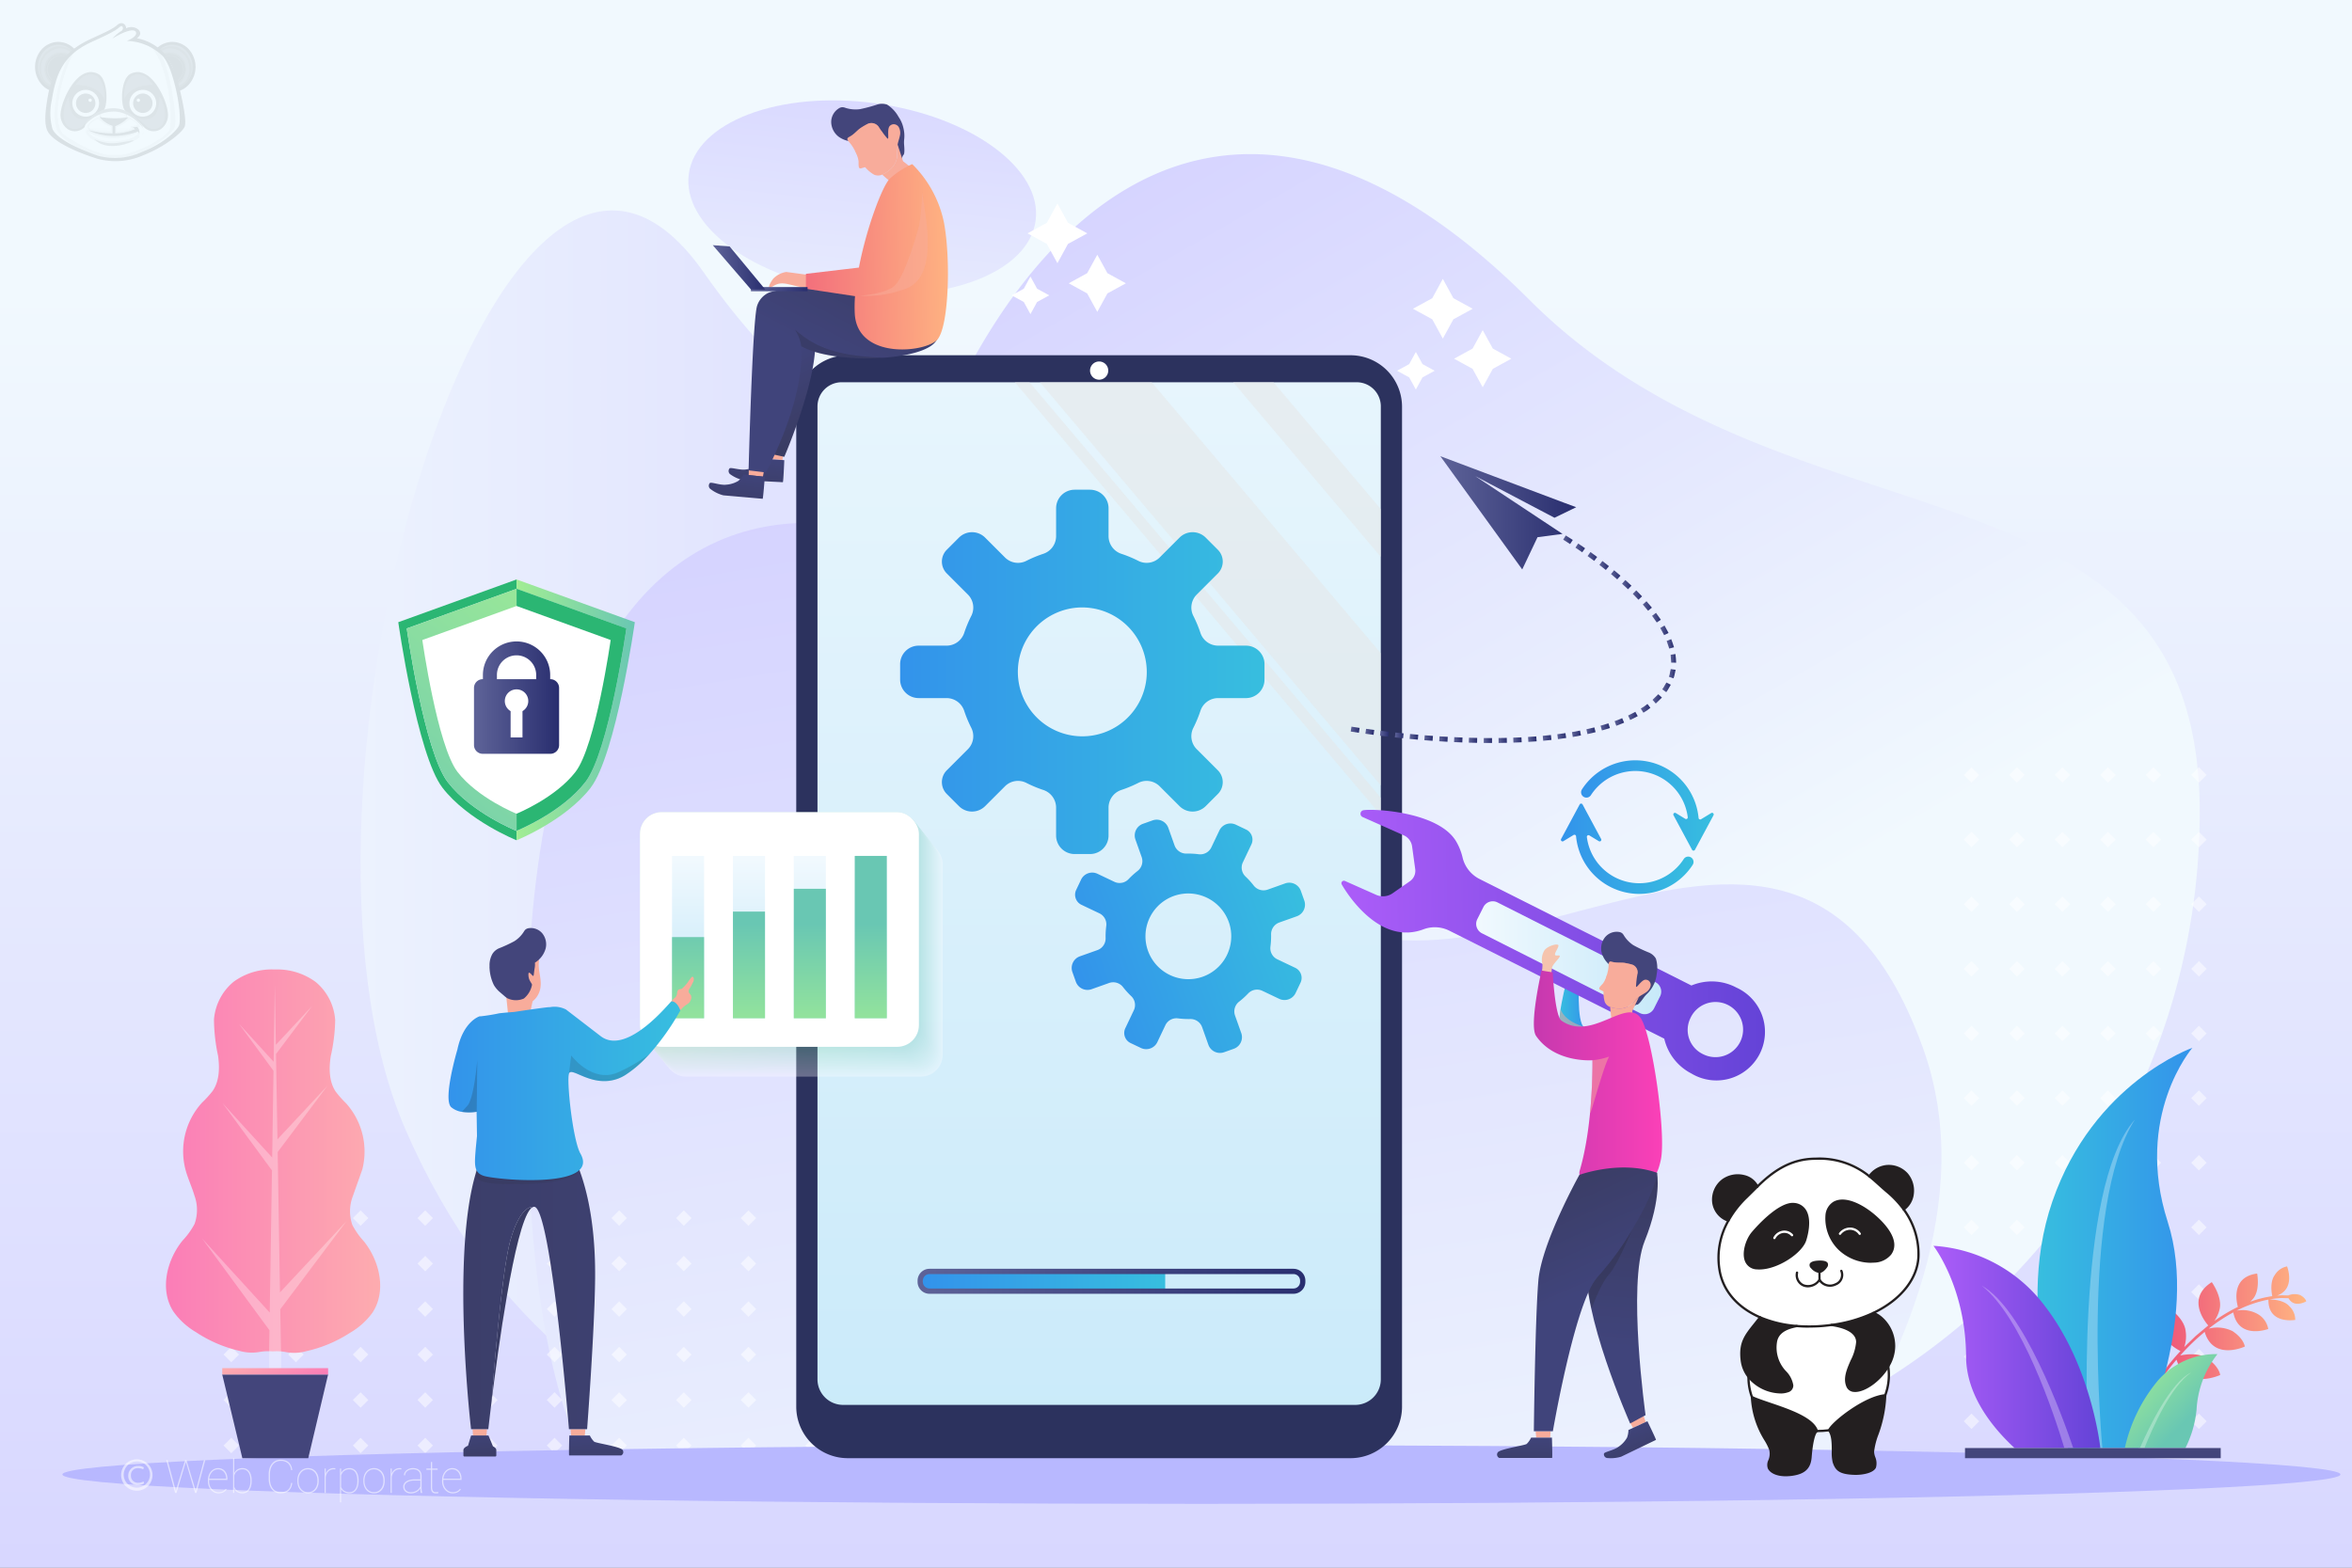 <svg xmlns="http://www.w3.org/2000/svg" xmlns:xlink="http://www.w3.org/1999/xlink" width="408" height="272"><rect width="100%" height="100%" fill="#808080" stroke="none"/><style><![CDATA[.p,.q,.Au,.Bc,.Be,.W{mix-blend-mode:multiply}.CW{fill:#fff}.CX{fill:none}.CY{opacity:.5}.CZ{fill:#f8ac9b}.Ca{clip-path:url(#BN)}.Cb{fill-rule:evenodd}.Cc{fill:#221f1f}.Cd{fill:#43457b}.Ce{fill:#231f20}.Cf{fill:#212020}.Cg{fill:#f5c4ae}.Ch{fill:#1c1c1c}]]></style><defs><linearGradient id="A" x1="12.51" y1="11.612" x2="6.623" y2="11.612" xlink:href="#Bv"><stop offset="0" stop-color="#fff"/><stop offset="1"/></linearGradient><linearGradient id="B" x1="30.263" y1="8.845" x2="30.263" y2="14.733" xlink:href="#A"/><linearGradient id="C" x1="-9.093" y1="15.775" x2="26.423" y2="15.775" xlink:href="#Bv"><stop offset="0" stop-color="#161616"/><stop offset="1" stop-color="#fff"/></linearGradient><linearGradient id="D" x1="17.268" y1="15.14" x2="15.471" y2="15.14" xlink:href="#A"/><linearGradient id="E" x1="12.998" y1="19.873" x2="11.295" y2="19.873" xlink:href="#A"/><linearGradient id="F" x1="23.992" y1="13.522" x2="23.992" y2="15.32" xlink:href="#A"/><linearGradient id="G" x1="26.318" y1="20.198" x2="26.318" y2="21.901" xlink:href="#A"/><linearGradient id="H" x1="19.515" y1="20.904" x2="19.515" y2="19.287" xlink:href="#C"/><linearGradient id="I" x1="19.581" y1="24.368" x2="19.581" y2="20.525" xlink:href="#C"/><linearGradient id="J" x1="20.134" y1="25.718" x2="20.134" y2="22.729" xlink:href="#C"/><linearGradient id="K" x1="204" y1="316.587" x2="204" y2="50.095" xlink:href="#Bv"><stop offset="0" stop-color="#d3d0ff"/><stop offset="1" stop-color="#f1f9fe"/></linearGradient><linearGradient id="L" x1="228.554" y1="146.586" x2="28.622" y2="146.586" xlink:href="#K"/><linearGradient id="M" x1="188.503" y1="14.069" x2="280.163" y2="174.178" xlink:href="#K"/><linearGradient id="N" x1="190.735" y1="60.728" x2="231.37" y2="309.431" xlink:href="#K"/><linearGradient id="O" x1="184.526" y1="33.345" x2="104.607" y2="35.334" xlink:href="#K"/><linearGradient id="P" x1="190.668" y1="268.769" x2="190.668" y2="2.263" xlink:href="#Bv"><stop offset="0" stop-color="#c7e9f9"/><stop offset="1" stop-color="#f1f9fe"/></linearGradient><linearGradient id="Q" x1="160.086" y1="222.335" x2="202.127" y2="222.335" xlink:href="#Bv"><stop offset="0" stop-color="#3393eb"/><stop offset=".999" stop-color="#37bedf"/></linearGradient><linearGradient id="R" x1="159.174" y1="222.308" x2="226.443" y2="222.308" xlink:href="#Bv"><stop offset="0" stop-color="#5e6398"/><stop offset="1" stop-color="#292e6f"/></linearGradient><linearGradient id="S" x1="186.418" y1="169.519" x2="226.047" y2="155.435" xlink:href="#Q"/><linearGradient id="T" x1="156.142" y1="116.573" x2="219.357" y2="116.573" xlink:href="#Q"/><linearGradient id="U" x1="400.067" y1="229.495" x2="374.656" y2="229.495" xlink:href="#Bv"><stop offset="0" stop-color="#ffb682"/><stop offset="1" stop-color="#ee5379"/></linearGradient><linearGradient id="V" x1="380.311" y1="216.522" x2="353.445" y2="216.522" xlink:href="#Q"/><linearGradient id="W" x1="369.394" y1="236.183" x2="379.662" y2="245.99" xlink:href="#Bv"><stop offset="0" stop-color="#a2ed94"/><stop offset="1" stop-color="#69c7b3"/></linearGradient><linearGradient id="X" x1="364.347" y1="233.695" x2="335.388" y2="233.695" xlink:href="#Bv"><stop offset="0" stop-color="#6443d7"/><stop offset="1" stop-color="#ac5df9"/></linearGradient><linearGradient id="Y" x1="28.795" y1="201.474" x2="65.954" y2="201.474" xlink:href="#Bv"><stop offset="0" stop-color="#fb7db7"/><stop offset="1" stop-color="#fdacaf"/></linearGradient><linearGradient id="Z" x1="52.599" y1="242.796" x2="42.866" y2="233.063" xlink:href="#Y"/><linearGradient id="a" x1="130.732" y1="86.561" x2="131.464" y2="78.984" xlink:href="#Bv"><stop offset="0" stop-color="#3a3c63"/><stop offset="1" stop-color="#40447b"/></linearGradient><linearGradient id="b" x1="141.793" y1="74.861" x2="134.586" y2="61.993" xlink:href="#a"/><linearGradient id="c" x1="127.132" y1="89.236" x2="128.123" y2="81.713" xlink:href="#a"/><linearGradient id="d" x1="153.938" y1="42.545" x2="143.686" y2="62.137" xlink:href="#a"/><linearGradient id="e" x1="165.846" y1="44.326" x2="129.108" y2="45.323" xlink:href="#U"/><linearGradient id="f" x1="130.264" y1="50.17" x2="140.086" y2="50.17" xlink:href="#R"/><linearGradient id="g" x1="123.643" y1="46.379" x2="132.74" y2="46.379" xlink:href="#R"/><linearGradient id="h" x1="249.852" y1="88.974" x2="273.426" y2="88.974" xlink:href="#R"/><linearGradient id="i" x1="275.394" y1="96.552" x2="277.054" y2="96.552" xlink:href="#R"/><linearGradient id="j" x1="273.298" y1="95.066" x2="274.962" y2="95.066" xlink:href="#R"/><linearGradient id="k" x1="271.163" y1="93.653" x2="272.83" y2="93.653" xlink:href="#R"/><linearGradient id="l" x1="281.376" y1="101.435" x2="283.007" y2="101.435" xlink:href="#R"/><linearGradient id="m" x1="279.444" y1="99.734" x2="281.089" y2="99.734" xlink:href="#R"/><linearGradient id="n" x1="277.456" y1="98.116" x2="279.11" y2="98.116" xlink:href="#R"/><linearGradient id="o" x1="286.582" y1="107.168" x2="288.11" y2="107.168" xlink:href="#R"/><linearGradient id="p" x1="284.973" y1="105.142" x2="286.553" y2="105.142" xlink:href="#R"/><linearGradient id="q" x1="283.235" y1="103.245" x2="284.846" y2="103.245" xlink:href="#R"/><linearGradient id="r" x1="289.789" y1="114.229" x2="290.754" y2="114.229" xlink:href="#R"/><linearGradient id="s" x1="289.113" y1="111.711" x2="290.388" y2="111.711" xlink:href="#R"/><linearGradient id="t" x1="288.004" y1="109.362" x2="289.441" y2="109.362" xlink:href="#R"/><linearGradient id="u" x1="286.66" y1="121.26" x2="288.294" y2="121.26" xlink:href="#R"/><linearGradient id="v" x1="288.346" y1="119.255" x2="289.834" y2="119.255" xlink:href="#R"/><linearGradient id="w" x1="289.485" y1="116.891" x2="290.667" y2="116.891" xlink:href="#R"/><linearGradient id="x" x1="280.084" y1="125.265" x2="281.733" y2="125.265" xlink:href="#R"/><linearGradient id="y" x1="282.424" y1="124.215" x2="284.095" y2="124.215" xlink:href="#R"/><linearGradient id="z" x1="284.624" y1="122.89" x2="286.294" y2="122.89" xlink:href="#R"/><linearGradient id="AA" x1="272.689" y1="127.312" x2="274.252" y2="127.312" xlink:href="#R"/><linearGradient id="AB" x1="275.19" y1="126.786" x2="276.783" y2="126.786" xlink:href="#R"/><linearGradient id="AC" x1="277.649" y1="126.116" x2="279.272" y2="126.116" xlink:href="#R"/><linearGradient id="AD" x1="265.071" y1="128.245" x2="266.559" y2="128.245" xlink:href="#R"/><linearGradient id="AE" x1="267.617" y1="128.024" x2="269.129" y2="128.024" xlink:href="#R"/><linearGradient id="AF" x1="270.147" y1="127.719" x2="271.683" y2="127.719" xlink:href="#R"/><linearGradient id="AG" x1="257.387" y1="128.482" x2="258.823" y2="128.482" xlink:href="#R"/><linearGradient id="AH" x1="259.952" y1="128.465" x2="261.399" y2="128.465" xlink:href="#R"/><linearGradient id="AI" x1="262.5" y1="128.389" x2="263.966" y2="128.389" xlink:href="#R"/><linearGradient id="AJ" x1="249.662" y1="128.229" x2="251.141" y2="128.229" xlink:href="#R"/><linearGradient id="AK" x1="252.231" y1="128.358" x2="253.697" y2="128.358" xlink:href="#R"/><linearGradient id="AL" x1="254.795" y1="128.444" x2="256.246" y2="128.444" xlink:href="#R"/><linearGradient id="AM" x1="241.966" y1="127.594" x2="243.478" y2="127.594" xlink:href="#R"/><linearGradient id="AN" x1="244.524" y1="127.843" x2="246.026" y2="127.843" xlink:href="#R"/><linearGradient id="AO" x1="247.078" y1="128.056" x2="248.569" y2="128.056" xlink:href="#R"/><linearGradient id="AP" x1="234.304" y1="126.611" x2="235.85" y2="126.611" xlink:href="#R"/><linearGradient id="AQ" x1="236.851" y1="126.979" x2="238.384" y2="126.979" xlink:href="#R"/><linearGradient id="AR" x1="239.393" y1="127.303" x2="240.916" y2="127.303" xlink:href="#R"/><linearGradient id="AS" x1="274.272" y1="139.754" x2="297.281" y2="139.754" xlink:href="#Q"/><linearGradient id="AT" x1="270.766" y1="147.261" x2="293.775" y2="147.261" xlink:href="#Q"/><linearGradient id="AU" x1="103.856" y1="98.353" x2="59.195" y2="151.43" xlink:href="#W"/><linearGradient id="AV" x1="89.611" y1="123.164" x2="110.125" y2="123.164" xlink:href="#W"/><linearGradient id="AW" x1="82.225" y1="121.003" x2="96.988" y2="121.003" xlink:href="#R"/><linearGradient id="AX" x1="275.18" y1="174.371" x2="270.482" y2="174.371" xlink:href="#Q"/><linearGradient id="AY" x1="305.883" y1="163.355" x2="232.855" y2="164.443" xlink:href="#X"/><linearGradient id="AZ" x1="288.089" y1="165.937" x2="256.154" y2="166.413" xlink:href="#P"/><linearGradient id="Aa" x1="284.221" y1="254.587" x2="281.429" y2="248.016" xlink:href="#a"/><linearGradient id="Ab" x1="282.472" y1="205.95" x2="280.271" y2="233.724" xlink:href="#a"/><linearGradient id="Ac" x1="264.401" y1="255.835" x2="264.57" y2="248.956" xlink:href="#a"/><linearGradient id="Ad" x1="288.318" y1="186.82" x2="266.073" y2="186.82" xlink:href="#Bv"><stop offset="0" stop-color="#fb40b7"/><stop offset="1" stop-color="#c639af"/></linearGradient><linearGradient id="Ae" x1="267.071" y1="203.848" x2="275.736" y2="223.58" xlink:href="#a"/><linearGradient id="Af" x1="114.942" y1="166.186" x2="163.333" y2="166.186" xlink:href="#Bv"><stop offset="0" stop-color="#fbfefa"/><stop offset="1" stop-color="#f8fcfb"/></linearGradient><linearGradient id="Ag" x1="114.745" y1="165.94" x2="163.137" y2="165.94" xlink:href="#Bv"><stop offset="0" stop-color="#f6fdf5"/><stop offset="1" stop-color="#f1faf8"/></linearGradient><linearGradient id="Ah" x1="114.549" y1="165.694" x2="162.94" y2="165.694" xlink:href="#Bv"><stop offset="0" stop-color="#f2fcf0"/><stop offset="1" stop-color="#eaf7f4"/></linearGradient><linearGradient id="Ai" x1="114.352" y1="165.448" x2="162.744" y2="165.448" xlink:href="#Bv"><stop offset="0" stop-color="#edfceb"/><stop offset="1" stop-color="#e2f4f1"/></linearGradient><linearGradient id="Aj" x1="114.156" y1="165.202" x2="162.547" y2="165.202" xlink:href="#Bv"><stop offset="0" stop-color="#e9fbe6"/><stop offset="1" stop-color="#dbf2ed"/></linearGradient><linearGradient id="Ak" x1="113.959" y1="164.956" x2="162.351" y2="164.956" xlink:href="#Bv"><stop offset="0" stop-color="#e4fae0"/><stop offset="1" stop-color="#d4efe9"/></linearGradient><linearGradient id="Al" x1="113.763" y1="164.71" x2="162.154" y2="164.71" xlink:href="#Bv"><stop offset="0" stop-color="#e0f9db"/><stop offset="1" stop-color="#cdece6"/></linearGradient><linearGradient id="Am" x1="113.566" y1="164.464" x2="161.958" y2="164.464" xlink:href="#Bv"><stop offset="0" stop-color="#dcf8d6"/><stop offset="1" stop-color="#c6eae2"/></linearGradient><linearGradient id="An" x1="113.37" y1="164.218" x2="161.761" y2="164.218" xlink:href="#Bv"><stop offset="0" stop-color="#d7f7d1"/><stop offset="1" stop-color="#bfe7de"/></linearGradient><linearGradient id="Ao" x1="113.173" y1="163.972" x2="161.565" y2="163.972" xlink:href="#Bv"><stop offset="0" stop-color="#d3f6cc"/><stop offset="1" stop-color="#b8e4db"/></linearGradient><linearGradient id="Ap" x1="112.977" y1="163.727" x2="161.368" y2="163.727" xlink:href="#Bv"><stop offset="0" stop-color="#cef6c7"/><stop offset="1" stop-color="#b0e2d7"/></linearGradient><linearGradient id="Aq" x1="112.78" y1="163.481" x2="161.172" y2="163.481" xlink:href="#Bv"><stop offset="0" stop-color="#caf5c2"/><stop offset="1" stop-color="#a9dfd4"/></linearGradient><linearGradient id="Ar" x1="112.584" y1="163.235" x2="160.975" y2="163.235" xlink:href="#Bv"><stop offset="0" stop-color="#c5f4bd"/><stop offset="1" stop-color="#a2dcd0"/></linearGradient><linearGradient id="As" x1="112.387" y1="162.989" x2="160.779" y2="162.989" xlink:href="#Bv"><stop offset="0" stop-color="#c1f3b8"/><stop offset="1" stop-color="#9bdacc"/></linearGradient><linearGradient id="At" x1="112.191" y1="162.743" x2="160.582" y2="162.743" xlink:href="#Bv"><stop offset="0" stop-color="#bdf2b3"/><stop offset="1" stop-color="#94d7c9"/></linearGradient><linearGradient id="Au" x1="111.994" y1="162.497" x2="160.386" y2="162.497" xlink:href="#Bv"><stop offset="0" stop-color="#b8f1ad"/><stop offset="1" stop-color="#8dd4c5"/></linearGradient><linearGradient id="Av" x1="111.798" y1="162.251" x2="160.189" y2="162.251" xlink:href="#Bv"><stop offset="0" stop-color="#b4f0a8"/><stop offset="1" stop-color="#86d2c1"/></linearGradient><linearGradient id="Aw" x1="111.601" y1="162.005" x2="159.992" y2="162.005" xlink:href="#Bv"><stop offset="0" stop-color="#aff0a3"/><stop offset="1" stop-color="#7ecfbe"/></linearGradient><linearGradient id="Ax" x1="111.405" y1="161.759" x2="159.796" y2="161.759" xlink:href="#Bv"><stop offset="0" stop-color="#abef9e"/><stop offset="1" stop-color="#77ccba"/></linearGradient><linearGradient id="Ay" x1="111.208" y1="161.513" x2="159.599" y2="161.513" xlink:href="#Bv"><stop offset="0" stop-color="#a6ee99"/><stop offset="1" stop-color="#70cab7"/></linearGradient><linearGradient id="Az" x1="111.012" y1="161.268" x2="159.403" y2="161.268" xlink:href="#W"/><linearGradient id="BA" x1="140.49" y1="172.471" x2="140.49" y2="149.072" xlink:href="#P"/><linearGradient id="BB" x1="140.48" y1="172.471" x2="140.48" y2="149.072" xlink:href="#P"/><linearGradient id="BC" x1="140.481" y1="172.471" x2="140.481" y2="149.072" xlink:href="#P"/><linearGradient id="BD" x1="140.49" y1="182.698" x2="140.49" y2="160.29" xlink:href="#W"/><linearGradient id="BE" x1="129.924" y1="182.698" x2="129.924" y2="160.29" xlink:href="#W"/><linearGradient id="BF" x1="119.358" y1="182.698" x2="119.358" y2="160.29" xlink:href="#W"/><linearGradient id="BG" x1="140.481" y1="182.698" x2="140.481" y2="160.29" xlink:href="#W"/><linearGradient id="BH" x1="83.371" y1="253.988" x2="82.958" y2="247.629" xlink:href="#a"/><linearGradient id="BI" x1="103.494" y1="255.35" x2="103.327" y2="248.586" xlink:href="#a"/><linearGradient id="BJ" x1="52.056" y1="223.561" x2="152.324" y2="223.561" xlink:href="#a"/><linearGradient id="BK" x1="52.056" y1="226.291" x2="152.324" y2="226.291" xlink:href="#a"/><linearGradient id="BL" x1="77.8" y1="189.245" x2="118.016" y2="189.245" xlink:href="#Q"/><linearGradient id="BM" x1="80.368" y1="209.435" x2="103.237" y2="209.435" xlink:href="#a"/><clipPath id="BN"><path d="M6.07 4.02H33.93v23.96H6.07z" class="CX"/></clipPath><clipPath id="BO"><path d="M7.11 11.648a3.012 3.012 0 0 0 1.887 3.247q.05-.112.106-.227A3.306 3.306 0 0 1 8.1 10.546a2.924 2.924 0 0 1 4.216-.88c.072-.098.142-.24.2-.334a2.777 2.777 0 0 0-2.105-.993 3.514 3.514 0 0 0-3.311 3.309" class="CX"/></clipPath><mask id="BP" x="5.34" y="6.972" width="8.791" height="9.29" maskUnits="userSpaceOnUse"><path transform="matrix(.253 -.967 .967 .253 -3.968 18.094)" d="M5.858 8.088h7.755v7.057H5.858z" fill="url(#A)"/></mask><linearGradient id="BQ" x1="12.51" y1="11.612" x2="6.623" y2="11.612" xlink:href="#Bv"><stop offset="0" stop-color="#404047"/><stop offset="1" stop-color="#404047"/></linearGradient><clipPath id="BR"><path d="M27.475 9.33c.07.093.14.236.2.334a2.925 2.925 0 0 1 4.216.88 3.306 3.306 0 0 1-1.002 4.123q.055.115.106.227a3.012 3.012 0 0 0 1.887-3.247 3.514 3.514 0 0 0-3.311-3.308 2.776 2.776 0 0 0-2.106.992" class="CX"/></clipPath><mask id="BS" x="25.869" y="6.972" width="8.791" height="9.29" maskUnits="userSpaceOnUse"><path transform="matrix(.967 -.253 .253 .967 -1.955 8.041)" d="M26.736 7.74h7.057v7.755h-7.057z" fill="url(#B)"/></mask><linearGradient id="BT" x1="30.263" y1="8.846" x2="30.263" y2="14.733" xlink:href="#BQ"/><clipPath id="BU"><path d="M20.747 4.275l-.06.017a13.977 13.977 0 0 1-2.554 1.625c-1.02.408-4.004 2.27-5.07 2.83-1.96 2.52-4.788 12.8-1.786 14.793 1.784 1.2 6.003 3.78 9.353 3.416s8.204-3.1 8.79-4.41.14-10.703-3.177-14.44a6.533 6.533 0 0 0-3.036-1.257s.896-.73.796-1.16-1.128-1.16-2.62-.265c0 0 .36-1.014-.2-1.166q-.22.01-.435.02" class="CX"/></clipPath><mask id="BV" x="8.044" y="4.037" width="22.19" height="23.5" maskUnits="userSpaceOnUse"><path transform="matrix(.01 -1 1 .01 3.163 34.767)" d="M7.498 4.807H30.78v21.96H7.498z" fill="url(#C)"/></mask><linearGradient id="BW" x1="-9.093" y1="15.776" x2="26.423" y2="15.776" xlink:href="#Bv"><stop offset="0" stop-color="#fff"/><stop offset="1" stop-color="#fff"/></linearGradient><clipPath id="BX"><path d="M13.07 14.762c4.412-.035 5.04 2.598 5.04 2.598.122-1.15-.087-4.116-1.988-4.412a2.357 2.357 0 0 0-.365-.029c-1.682 0-2.687 1.842-2.687 1.842" class="CX"/></clipPath><mask id="BY" x="11.649" y="11.267" width="8.005" height="7.745" maskUnits="userSpaceOnUse"><path transform="matrix(.34 -.94 .94 .34 -3.912 24.704)" d="M12.685 11.957h5.933v6.365h-5.933z" fill="url(#D)"/></mask><linearGradient id="BZ" x1="17.268" y1="15.14" x2="15.471" y2="15.14" xlink:href="#BQ"/><clipPath id="Ba"><path d="M11.684 21.903a2.042 2.042 0 0 0 2.947-.314 20.476 20.476 0 0 1 1.587-1.343 3.775 3.775 0 0 1-2.494.314c-1.953-.54-1.71-3.837-1.71-3.837-.837.732-1.587 4.063-.33 5.18" class="CX"/></clipPath><mask id="Bb" x="8.504" y="14.954" width="9.639" height="9.836" maskUnits="userSpaceOnUse"><path transform="matrix(.323 -.946 .946 .323 -9.787 26.062)" d="M9.41 16.115h7.828v7.513H9.41z" fill="url(#E)"/></mask><linearGradient id="Bc" x1="12.998" y1="19.873" x2="11.295" y2="19.873" xlink:href="#BQ"/><clipPath id="Bd"><path d="M23.52 12.948c-1.9.297-2.1 3.26-1.988 4.412 0 0 .628-2.633 5.04-2.598 0 0-1.005-1.842-2.687-1.842a2.358 2.358 0 0 0-.364.029" class="CX"/></clipPath><mask id="Be" x="19.989" y="11.267" width="8.005" height="7.745" maskUnits="userSpaceOnUse"><path transform="matrix(.94 -.34 .34 .94 -3.72 9.069)" d="M20.81 12.174h6.365v5.933H20.81z" fill="url(#F)"/></mask><linearGradient id="Bf" x1="23.992" y1="13.522" x2="23.992" y2="15.32" xlink:href="#BQ"/><clipPath id="Bg"><path d="M25.918 20.56a3.775 3.775 0 0 1-2.494-.314 20.461 20.461 0 0 1 1.587 1.343 2.042 2.042 0 0 0 2.947.314c1.256-1.116.506-4.447-.33-5.18 0 0 .244 3.296-1.71 3.837" class="CX"/></clipPath><mask id="Bh" x="21.5" y="14.954" width="9.639" height="9.836" maskUnits="userSpaceOnUse"><path transform="matrix(.946 -.323 .323 .946 -5.008 9.566)" d="M22.563 15.957h7.513v7.828h-7.513z" fill="url(#G)"/></mask><linearGradient id="Bi" x1="26.318" y1="20.198" x2="26.318" y2="21.901" xlink:href="#BQ"/><clipPath id="Bj"><path d="M17.802 19.442s-.73.628-.05 1.103 3.784.27 3.987.034a.7.7 0 0 0-.102-.967 3.631 3.631 0 0 0-1.964-.473 6.229 6.229 0 0 0-1.87.303" class="CX"/></clipPath><mask id="Bk" x="17.064" y="19.118" width="4.903" height="1.923" maskUnits="userSpaceOnUse"><path transform="matrix(1 -.004 .004 1 -.086 .084)" d="M17.068 19.13h4.894v1.902h-4.894z" fill="url(#H)"/></mask><linearGradient id="Bl" x1="19.515" y1="20.904" x2="19.515" y2="19.286" xlink:href="#BW"/><clipPath id="Bm"><path d="M20.226 22.03v.865a14.938 14.938 0 0 0 2.699-.568l-.288-.34a4.958 4.958 0 0 1 1.396-.194 3.876 3.876 0 0 0-1.567-1.206 4.821 4.821 0 0 1-2.239 1.442m-4.842.102c.255.56 3.868.696 3.868.696v-.865a4.823 4.823 0 0 1-2.24-1.442c-.27.05-1.883 1.052-1.63 1.612" class="CX"/></clipPath><mask id="Bn" x="15.13" y="20.519" width="8.904" height="2.376" maskUnits="userSpaceOnUse"><path d="M15.13 20.52h8.904v2.376H15.13z" fill="url(#I)"/></mask><linearGradient id="Bo" x1="19.581" y1="24.368" x2="19.581" y2="20.525" xlink:href="#BW"/><clipPath id="Bp"><path d="M23.8 22.997a9.427 9.427 0 0 1-8.755-.271c2.95 3.703 10.174.768 8.755.27" class="CX"/></clipPath><mask id="Bq" x="15.045" y="22.725" width="10.174" height="3.704" maskUnits="userSpaceOnUse"><path d="M15.045 22.725H25.22v3.703H15.045z" fill="url(#J)"/></mask><linearGradient id="Br" x1="20.134" y1="25.718" x2="20.134" y2="22.729" xlink:href="#BW"/><path id="Bs" d="M372.21 145.67l1.342-1.342 1.342 1.342-1.342 1.342z"/><path id="Bt" d="M179.904 50.09l2.108 1.153-2.108 1.153-1.153 2.108-1.153-2.108-2.108-1.153 2.108-1.153 1.153-2.108 1.153 2.108z"/><path id="Bu" d="M137.7 148.504h5.56v28.17h-5.56z"/><linearGradient id="Bv" gradientUnits="userSpaceOnUse"/></defs><path d="M0 0h408v272H0z" fill="url(#K)"/><path d="M70.312 195.914c29.485 68.05 99.99 73.308 147.642 43.35s58.813-97.942 24.926-151.842-69.647 32.837-120.817-40.176c-35.37-50.47-77.063 90.25-51.75 148.67z" fill="url(#L)"/><path d="M381.583 140.91a116.252 116.252 0 1 1-232.504 0c0-64.204 44.75-160.364 116.252-88.86 45.4 45.4 116.252 24.657 116.252 88.86z" fill="url(#M)"/><path d="M102.985 257.163c-10.4-20.73-11.607-47.046-11.607-75.693 0-136.393 92.347-92.35 121.035-39.74 32.002 58.687 95.723-29.39 121.035 39.74 9.85 26.9-4.038 54.964-16.442 75.693z" fill="url(#N)"/><ellipse cx="149.552" cy="34.215" rx="16.477" ry="30.354" transform="matrix(.133 -.991 .991 .133 95.769 177.895)" fill="url(#O)"/><g class="CW CY"><use xlink:href="#Bs"/><use xlink:href="#Bs" x="-7.89"/><use xlink:href="#Bs" x="-15.78"/><use xlink:href="#Bs" x="-23.67"/><use xlink:href="#Bs" x="-31.56"/><use xlink:href="#Bs" x="7.892"/><use xlink:href="#Bs" y="11.214"/><use xlink:href="#Bs" x="-7.89" y="11.214"/><use xlink:href="#Bs" x="-15.78" y="11.214"/><use xlink:href="#Bs" x="-23.67" y="11.214"/><use xlink:href="#Bs" x="-31.56" y="11.215"/><use xlink:href="#Bs" x="7.892" y="11.215"/><use xlink:href="#Bs" y="22.43"/><use xlink:href="#Bs" x="-7.89" y="22.428"/><use xlink:href="#Bs" x="-15.78" y="22.43"/><use xlink:href="#Bs" x="-23.67" y="22.43"/><use xlink:href="#Bs" x="-31.56" y="22.43"/><use xlink:href="#Bs" x="7.892" y="22.43"/><use xlink:href="#Bs" y="33.643"/><use xlink:href="#Bs" x="-7.89" y="33.643"/><use xlink:href="#Bs" x="-15.78" y="33.643"/><use xlink:href="#Bs" x="-23.67" y="33.643"/><use xlink:href="#Bs" x="-31.56" y="33.643"/><use xlink:href="#Bs" x="7.892" y="33.643"/><use xlink:href="#Bs" y="44.857"/><use xlink:href="#Bs" x="-7.89" y="44.857"/><use xlink:href="#Bs" x="-15.78" y="44.857"/><use xlink:href="#Bs" x="-23.67" y="44.857"/><use xlink:href="#Bs" x="-31.56" y="44.858"/><use xlink:href="#Bs" x="7.892" y="44.857"/><use xlink:href="#Bs" y="56.07"/><use xlink:href="#Bs" x="-7.89" y="56.07"/><use xlink:href="#Bs" x="-15.78" y="56.072"/><use xlink:href="#Bs" x="-23.67" y="56.072"/><use xlink:href="#Bs" x="-31.56" y="56.072"/><use xlink:href="#Bs" x="7.892" y="56.072"/><use xlink:href="#Bs" y="67.286"/><use xlink:href="#Bs" x="-7.89" y="67.286"/><use xlink:href="#Bs" x="-15.78" y="67.286"/><use xlink:href="#Bs" x="-23.67" y="67.286"/><use xlink:href="#Bs" x="-31.56" y="67.286"/><use xlink:href="#Bs" x="7.892" y="67.286"/><use xlink:href="#Bs" y="78.5"/><use xlink:href="#Bs" x="-7.89" y="78.5"/><use xlink:href="#Bs" x="-15.78" y="78.5"/><use xlink:href="#Bs" x="-23.67" y="78.5"/><use xlink:href="#Bs" x="-31.56" y="78.5"/><use xlink:href="#Bs" x="7.892" y="78.5"/><use xlink:href="#Bs" y="89.714"/><use xlink:href="#Bs" x="-7.89" y="89.714"/><use xlink:href="#Bs" x="-15.78" y="89.715"/><use xlink:href="#Bs" x="-23.67" y="89.715"/><use xlink:href="#Bs" x="-31.56" y="89.715"/><use xlink:href="#Bs" x="7.892" y="89.715"/><use xlink:href="#Bs" y="-11.215"/><use xlink:href="#Bs" x="-7.89" y="-11.214"/><use xlink:href="#Bs" x="-15.78" y="-11.214"/><use xlink:href="#Bs" x="-23.67" y="-11.214"/><use xlink:href="#Bs" x="-31.56" y="-11.214"/><use xlink:href="#Bs" x="7.892" y="-11.214"/><use xlink:href="#Bs" y="100.93"/><use xlink:href="#Bs" x="-7.89" y="100.93"/><use xlink:href="#Bs" x="-15.78" y="100.93"/><use xlink:href="#Bs" x="-23.67" y="100.93"/><use xlink:href="#Bs" x="-31.56" y="100.93"/><use xlink:href="#Bs" x="7.892" y="100.93"/></g><g class="CW CY"><use xlink:href="#Bs" x="-322.218" y="73.567"/><use xlink:href="#Bs" x="-322.218" y="81.458"/><use xlink:href="#Bs" x="-322.218" y="89.35"/><use xlink:href="#Bs" x="-322.218" y="97.23"/><use xlink:href="#Bs" x="-322.218" y="105.13"/><use xlink:href="#Bs" x="-322.218" y="65.677"/><use xlink:href="#Bs" x="-311.003" y="73.567"/><use xlink:href="#Bs" x="-311.003" y="81.458"/><use xlink:href="#Bs" x="-311.003" y="89.35"/><use xlink:href="#Bs" x="-311.003" y="97.24"/><use xlink:href="#Bs" x="-311.003" y="105.13"/><use xlink:href="#Bs" x="-311.003" y="65.677"/><use xlink:href="#Bs" x="-299.79" y="73.567"/><use xlink:href="#Bs" x="-299.79" y="81.458"/><use xlink:href="#Bs" x="-299.79" y="89.35"/><use xlink:href="#Bs" x="-299.79" y="97.23"/><use xlink:href="#Bs" x="-299.79" y="105.13"/><use xlink:href="#Bs" x="-299.79" y="65.677"/><use xlink:href="#Bs" x="-288.575" y="73.567"/><use xlink:href="#Bs" x="-288.575" y="81.458"/><use xlink:href="#Bs" x="-288.575" y="89.35"/><use xlink:href="#Bs" x="-288.575" y="97.24"/><use xlink:href="#Bs" x="-288.575" y="105.13"/><use xlink:href="#Bs" x="-288.575" y="65.677"/><use xlink:href="#Bs" x="-277.36" y="73.567"/><use xlink:href="#Bs" x="-277.36" y="81.458"/><use xlink:href="#Bs" x="-277.36" y="89.35"/><use xlink:href="#Bs" x="-277.36" y="97.23"/><use xlink:href="#Bs" x="-277.36" y="105.13"/><use xlink:href="#Bs" x="-277.36" y="65.677"/><use xlink:href="#Bs" x="-266.146" y="73.567"/><use xlink:href="#Bs" x="-266.146" y="81.458"/><use xlink:href="#Bs" x="-266.146" y="89.35"/><use xlink:href="#Bs" x="-266.146" y="97.24"/><use xlink:href="#Bs" x="-266.146" y="105.13"/><use xlink:href="#Bs" x="-266.146" y="65.677"/><use xlink:href="#Bs" x="-254.932" y="73.567"/><use xlink:href="#Bs" x="-254.932" y="81.458"/><use xlink:href="#Bs" x="-254.932" y="89.35"/><use xlink:href="#Bs" x="-254.932" y="97.24"/><use xlink:href="#Bs" x="-254.932" y="105.13"/><use xlink:href="#Bs" x="-254.932" y="65.677"/><use xlink:href="#Bs" x="-243.718" y="73.567"/><use xlink:href="#Bs" x="-243.718" y="81.458"/><use xlink:href="#Bs" x="-243.718" y="89.35"/><use xlink:href="#Bs" x="-243.718" y="97.23"/><use xlink:href="#Bs" x="-243.718" y="105.13"/><use xlink:href="#Bs" x="-243.718" y="65.677"/><use xlink:href="#Bs" x="-232.503" y="73.567"/><use xlink:href="#Bs" x="-232.503" y="81.458"/><use xlink:href="#Bs" x="-232.503" y="89.35"/><use xlink:href="#Bs" x="-232.503" y="97.24"/><use xlink:href="#Bs" x="-232.503" y="105.13"/><use xlink:href="#Bs" x="-232.503" y="65.677"/><use xlink:href="#Bs" x="-333.432" y="73.567"/><use xlink:href="#Bs" x="-333.432" y="81.458"/><use xlink:href="#Bs" x="-333.432" y="89.35"/><use xlink:href="#Bs" x="-333.432" y="97.24"/><use xlink:href="#Bs" x="-333.432" y="105.13"/><use xlink:href="#Bs" x="-333.432" y="65.677"/><use xlink:href="#Bs" x="-221.29" y="73.567"/><use xlink:href="#Bs" x="-221.29" y="81.458"/><use xlink:href="#Bs" x="-221.29" y="89.35"/><use xlink:href="#Bs" x="-221.29" y="97.24"/><use xlink:href="#Bs" x="-221.29" y="105.13"/><use xlink:href="#Bs" x="-221.29" y="65.677"/></g><ellipse cx="208.411" cy="255.822" rx="197.589" ry="5.102" fill="#b8b8ff"/><g class="CW"><path d="M185.262 38.656l3.35 1.832-3.35 1.83-1.832 3.35-1.832-3.35-3.35-1.83 3.35-1.832 1.832-3.35 1.832 3.35z"/><use xlink:href="#Bt"/><path d="M192.104 47.398l3.2 1.756-3.2 1.756-1.756 3.2-1.756-3.2-3.2-1.756 3.2-1.756 1.756-3.2 1.756 3.2zm60.014 4.34l3.35 1.832-3.35 1.83-1.832 3.35-1.83-3.35-3.35-1.83 3.35-1.832 1.83-3.35 1.832 3.35z"/><use xlink:href="#Bt" x="66.856" y="13.083"/><path d="M258.96 60.48l3.21 1.756-3.21 1.757-1.756 3.2-1.756-3.2-3.21-1.757 3.21-1.756 1.756-3.2 1.756 3.2z"/></g><path d="M147.065 61.638h87.205a8.941 8.941 0 0 1 8.941 8.941v173.48A8.941 8.941 0 0 1 234.27 253h-87.205a8.94 8.94 0 0 1-8.94-8.94V70.58a8.941 8.941 0 0 1 8.94-8.941z" fill="#2c325e"/><path d="M239.53 70.514v168.8a4.441 4.441 0 0 1-4.441 4.441h-88.84a4.442 4.442 0 0 1-4.441-4.441v-168.8a4.192 4.192 0 0 1 4.192-4.192h89.34a4.192 4.192 0 0 1 4.192 4.192z" fill="url(#P)"/><path d="M189.088 64.298a1.58 1.58 0 1 0 1.58-1.58 1.58 1.58 0 0 0-1.58 1.58z" class="CW"/><path d="M199.77 66.3l39.763 47.048v22.944L180.378 66.3h19.4zm21.123 0l18.64 22.053v8.273L213.903 66.3h7zm-42.318 0l60.957 72.126v3.02L176.024 66.3h2.55z" class="W CY" fill="#e6e6e6"/><path d="M160.086 220.775h42.04v3.12h-42.04z" fill="url(#Q)"/><path d="M224.378 224.476h-63.14a2.067 2.067 0 0 1-2.065-2.065v-.206a2.067 2.067 0 0 1 2.065-2.065h63.14a2.068 2.068 0 0 1 2.065 2.065v.206a2.067 2.067 0 0 1-2.065 2.065zm-63.14-3.418a1.148 1.148 0 0 0-1.147 1.147v.206a1.148 1.148 0 0 0 1.147 1.147h63.14a1.148 1.148 0 0 0 1.147-1.147v-.206a1.148 1.148 0 0 0-1.147-1.147z" fill="url(#R)"/><path d="M222.93 153.276l-3.044 1.082a2.15 2.15 0 0 1-2.415-.725 14.294 14.294 0 0 0-1.402-1.547 2.125 2.125 0 0 1-.476-2.452l1.484-3.122a1.936 1.936 0 0 0-.917-2.581l-1.786-.85a2.14 2.14 0 0 0-2.851 1.013l-1.398 2.94a2.124 2.124 0 0 1-2.202 1.178 14.219 14.219 0 0 0-2.084-.111 2.151 2.151 0 0 1-2.087-1.416l-1.082-3.044a2.14 2.14 0 0 0-2.733-1.3l-1.672.594a2.14 2.14 0 0 0-1.3 2.733l1.082 3.044a2.151 2.151 0 0 1-.726 2.415 14.237 14.237 0 0 0-1.546 1.401 2.124 2.124 0 0 1-2.451.476l-2.94-1.398a2.14 2.14 0 0 0-2.851 1.013l-.85 1.786a1.936 1.936 0 0 0 .917 2.581l3.122 1.485a2.125 2.125 0 0 1 1.179 2.202 14.262 14.262 0 0 0-.111 2.084 2.151 2.151 0 0 1-1.415 2.087l-3.045 1.082a2.14 2.14 0 0 0-1.3 2.733l.594 1.672a2.14 2.14 0 0 0 2.733 1.3l3.045-1.082a2.151 2.151 0 0 1 2.415.726 14.252 14.252 0 0 0 1.401 1.546 2.125 2.125 0 0 1 .475 2.452l-1.485 3.122a1.936 1.936 0 0 0 .917 2.581l1.786.85a2.14 2.14 0 0 0 2.851-1.013l1.398-2.94a2.125 2.125 0 0 1 2.203-1.179 14.253 14.253 0 0 0 2.084.111 2.151 2.151 0 0 1 2.086 1.416l1.082 3.044a2.14 2.14 0 0 0 2.733 1.3l1.672-.594a2.14 2.14 0 0 0 1.3-2.733l-1.082-3.044a2.151 2.151 0 0 1 .725-2.415 14.269 14.269 0 0 0 1.547-1.402 2.124 2.124 0 0 1 2.451-.475l2.94 1.398a2.14 2.14 0 0 0 2.851-1.013l.85-1.786a1.936 1.936 0 0 0-.917-2.581l-3.122-1.485a2.126 2.126 0 0 1-1.179-2.203 14.285 14.285 0 0 0 .111-2.084 2.151 2.151 0 0 1 1.415-2.086l3.044-1.082a2.14 2.14 0 0 0 1.3-2.733l-.594-1.672a2.14 2.14 0 0 0-2.733-1.3zm-9.596 7.26a7.441 7.441 0 1 1-10.245-4.869 7.467 7.467 0 0 1 10.245 4.869z" fill="url(#S)"/><path d="M216.14 112.023h-4.856a3.232 3.232 0 0 1-3.055-2.242 21.484 21.484 0 0 0-1.207-2.896 3.195 3.195 0 0 1 .561-3.713l3.674-3.674a2.91 2.91 0 0 0 0-4.116l-2.1-2.102a3.216 3.216 0 0 0-4.548 0l-3.46 3.46a3.192 3.192 0 0 1-3.711.56 21.371 21.371 0 0 0-2.895-1.206 3.233 3.233 0 0 1-2.243-3.055v-4.856a3.216 3.216 0 0 0-3.216-3.216h-2.667a3.216 3.216 0 0 0-3.215 3.216v4.856a3.232 3.232 0 0 1-2.243 3.055 21.411 21.411 0 0 0-2.896 1.206 3.192 3.192 0 0 1-3.711-.56l-3.46-3.46a3.216 3.216 0 0 0-4.548 0l-2.102 2.102a2.91 2.91 0 0 0 0 4.116l3.674 3.675a3.194 3.194 0 0 1 .561 3.712 21.426 21.426 0 0 0-1.206 2.895 3.233 3.233 0 0 1-3.055 2.243h-4.856a3.216 3.216 0 0 0-3.216 3.216v2.667a3.216 3.216 0 0 0 3.216 3.216h4.856a3.233 3.233 0 0 1 3.055 2.243 21.415 21.415 0 0 0 1.206 2.895 3.194 3.194 0 0 1-.561 3.712l-3.674 3.675a2.91 2.91 0 0 0 0 4.116l2.102 2.102a3.216 3.216 0 0 0 4.548 0l3.458-3.458a3.194 3.194 0 0 1 3.713-.56 21.43 21.43 0 0 0 2.895 1.207 3.232 3.232 0 0 1 2.242 3.055v4.855a3.216 3.216 0 0 0 3.216 3.216h2.667a3.216 3.216 0 0 0 3.216-3.216v-4.856a3.233 3.233 0 0 1 2.243-3.055 21.441 21.441 0 0 0 2.896-1.207 3.192 3.192 0 0 1 3.71.56l3.46 3.46a3.216 3.216 0 0 0 4.548 0l2.1-2.102a2.91 2.91 0 0 0 0-4.116l-3.674-3.674a3.195 3.195 0 0 1-.561-3.713 21.488 21.488 0 0 0 1.206-2.896 3.232 3.232 0 0 1 3.055-2.242h4.855a3.216 3.216 0 0 0 3.216-3.216v-2.667a3.216 3.216 0 0 0-3.216-3.217zm-17.244 5.454a11.183 11.183 0 1 1-12.058-12.051 11.222 11.222 0 0 1 12.059 12.051z" fill="url(#T)"/><path d="M396.994 225.247c.974 1.795 3.073.538 3.073.538s-.12-.59-1.063-1.086a2.87 2.87 0 0 0-2.07.065l-1.176-.03-.768.057c3.302-1.166 1.746-5.066 1.746-5.066a3.206 3.206 0 0 0-2.135 1.506c-.88 1.174-.535 3.168-.432 3.657a19.253 19.253 0 0 0-3.805.962 6.552 6.552 0 0 0 .481-.518c1.26-1.507.703-4.366.703-4.366-4.508.58-3.61 4.82-3.343 5.792a28.223 28.223 0 0 0-4.075 2.424 5.92 5.92 0 0 0 .889-1.962c.57-2.122-1.34-4.764-1.34-4.764-4.42 2.78-1.24 6.798-.616 7.516l-2.176 1.822-1.983 1.924a5.915 5.915 0 0 0 .227-2.865c-.317-2.382-3.354-4.247-3.354-4.247-3.22 4.558 1.387 7.26 2.466 7.81a37.885 37.885 0 0 0-3.246 3.985l.4.27a34.015 34.015 0 0 1 2.163-2.763c1.706 5.403 7.58 2.657 7.58 2.657s-.146-1.474-2.323-2.92c-1.403-.932-3.494-.7-4.62-.462a41.571 41.571 0 0 1 3.021-3.041l1.224-1.058c1.512 5.1 6.967 2.548 6.967 2.548s-.133-1.348-2.124-2.67a5.93 5.93 0 0 0-4.148-.438 29.979 29.979 0 0 1 4.271-2.821c.933 4.82 6.065 2.877 6.065 2.877a3.741 3.741 0 0 0-1.713-2.522 5.406 5.406 0 0 0-3.776-.656 20.728 20.728 0 0 1 5.518-1.918c-.082 4.373 4.654 3.527 4.654 3.527a3.207 3.207 0 0 0-1.045-2.395c-.943-1.067-2.875-1.158-3.446-1.16a16.796 16.796 0 0 1 2.107-.241z" fill="url(#U)"/><path d="M358.745 251.24s-9.828-22.185-2.717-42.8 24.282-26.638 24.282-26.638-10.192 11.802-4.276 30.2c5.595 17.4-5.075 39.227-5.075 39.227z" fill="url(#V)"/><path d="M362.222 251.24s-2.517-45.133 8.13-57.004c-9.686 14.963-5.652 57.004-5.652 57.004z" opacity=".3" class="CW"/><path d="M379.103 251.24h-10.51a27.664 27.664 0 0 1 5.704-11.668 13.387 13.387 0 0 1 10.366-4.631 17.087 17.087 0 0 0-3.628 9.651 18.868 18.868 0 0 1-1.931 6.648z" fill="url(#W)"/><path d="M354.797 226.702c7.653 9.977 9.37 22.986 9.55 24.54H349.47c-3.764-3.475-8.38-9.096-8.415-15.857-.064-12.073-5.666-19.232-5.666-19.232a26.158 26.158 0 0 1 19.409 10.551z" fill="url(#X)"/><path d="M372 251.24h-.788c1.497-3.427 5.314-11.458 8.888-13.1-3.496 2.344-6.713 9.6-8.1 13.1zm-12.354 0H358.1c-1.812-6-7.35-22.673-14.338-28.18 7.218 4 13.96 22.517 15.882 28.18z" opacity=".3" class="CW"/><path d="M385.226 253H340.87v-1.76h44.355z" class="Cd"/><path d="M63.178 215.438a13.286 13.286 0 0 1-2.06-2.916 7.261 7.261 0 0 1 .06-4.901l1.67-4.715a12.547 12.547 0 0 0-2.802-11.465 18.213 18.213 0 0 1-1.809-2.036c-1.174-1.755-1.18-4.038-.868-6.126a30.478 30.478 0 0 0 .777-6.27 9.416 9.416 0 0 0-3.37-6.62 11.206 11.206 0 0 0-7.013-2.179v-.002l-.08.001c-.026 0-.053-.001-.08-.001v.002a11.206 11.206 0 0 0-7.038 2.1 9.416 9.416 0 0 0-3.445 6.581 30.495 30.495 0 0 0 .706 6.279c.29 2.09.256 4.374-.937 6.116a18.209 18.209 0 0 1-1.832 2.015 12.547 12.547 0 0 0-2.932 11.432c.4 1.617 1.145 3.133 1.617 4.733a7.261 7.261 0 0 1 .005 4.901 13.289 13.289 0 0 1-2.093 2.893c-2.778 3.44-3.976 8.595-1.57 12.304a12.585 12.585 0 0 0 3.877 3.55 23.151 23.151 0 0 0 7.533 3.257 7.824 7.824 0 0 0 3.582.19 8.336 8.336 0 0 1 2.23-.083 8.338 8.338 0 0 1 2.229.108 7.825 7.825 0 0 0 3.584-.149 23.15 23.15 0 0 0 7.569-3.172 12.583 12.583 0 0 0 3.916-3.506c2.448-3.68 1.31-8.85-1.43-12.32z" fill="url(#Y)"/><path d="M48.617 227.17l11.51-15.32-11.558 12.383-.4-24.35 8.667-11.536-8.704 9.325-.25-14.795 6.26-8.334-6.288 6.736-.175-10.398-.21 13.34-6.016-6.593 5.992 8.166-.235 15.035-8.604-9.43 8.57 11.678-.386 24.662-11.75-12.877 11.702 15.948-.057 3.64h.02v3.977h2.074v-3.977h-.03z" opacity=".3" class="CW"/><path d="M38.55 238.48h18.365L53.475 253H42.04l-3.49-14.52z" class="Cd"/><path d="M38.55 237.378h18.365v1.1H38.55z" fill="url(#Z)"/><path d="M156.702 22.16a5.635 5.635 0 0 1 .149 1.999 4.823 4.823 0 0 0-.03.728c.012.358.188 1.788-.103 1.997-.197.14-.334 1.09-.557.996s-.328-2.43-.496-2.606c-.833-.864-1.233.5-2.663-2.363-.297-.594-1.336-.17-1.938.105-.652.296-.968 1.03-1.6 1.298a4.403 4.403 0 0 1-3.981-.591 3.287 3.287 0 0 1-1.294-2.499 2.797 2.797 0 0 1 1.339-2.432 1.235 1.235 0 0 1 .631-.193 1.888 1.888 0 0 1 .524.122 5.727 5.727 0 0 0 2.462.222 25.523 25.523 0 0 0 2.986-.793 2.721 2.721 0 0 1 1.75-.002 5.875 5.875 0 0 1 1.997 2.138 5.462 5.462 0 0 1 .826 1.875z" class="Cd"/><path d="M135.723 79.814l.167-1.16-2.664-.185.022 1.173 2.475.17z" class="CZ"/><path d="M132.353 79.583a4.231 4.231 0 0 1-.862 1.126 4.651 4.651 0 0 1-2.061.74c-1.07.187-2.718-.445-2.894-.16a.714.714 0 0 0 .205 1.047 6.12 6.12 0 0 0 2.22.98l6.84.35c.1-.09.25-3.827.25-3.827z" fill="url(#a)"/><path d="M138.803 50.756a5.758 5.758 0 0 0-4.214 4.186c-.743 3.436-1.49 23.678-1.49 23.678l2.952.64s5.973-13.82 5.318-20.663-2.566-7.84-2.566-7.84z" fill="url(#b)"/><path d="M132.347 82.69l.205-1.153-2.655-.282-.017 1.173 2.467.262z" class="CZ"/><path d="M128.987 82.334a4.208 4.208 0 0 1-.899 1.094 4.636 4.636 0 0 1-2.084.664c-1.076.148-2.702-.544-2.887-.266a.716.716 0 0 0 .17 1.054 6.15 6.15 0 0 0 2.187 1.061l6.824.6c.092-.086.375-3.815.375-3.815z" fill="url(#c)"/><path d="M150.024 50.875s-12.1-1.688-16.647-.105a3.764 3.764 0 0 0-2.031 2.253c-.818 2.31-1.49 28.587-1.49 28.587l3 .36s6.766-12.264 6.13-21.908c2.576 1.508 7.506 2.193 12.206 2.1a21.81 21.81 0 0 1 2.001-.088h.003c5.186-.358 9.603-1.706 9.502-3.982-.163-3.656-9.906-8.133-12.673-7.217z" fill="url(#d)"/><path class="p Cc" d="M138.985 60.063c2.576 1.508 7.506 2.193 12.206 2.1a21.81 21.81 0 0 1 2.001-.088h.003c-8.69-.365-11.953-2.064-15.284-4.862a7.032 7.032 0 0 1 1.074 2.851z" opacity=".2"/><g class="CZ"><path d="M140.842 47.784l-4.442-.597a3.988 3.988 0 0 0-2.29 1.19c-.476.654-1.07 1.725-.416 1.487s1.13-.952 2.855-.595 2.504.735 4.122.53.17-2.017.17-2.017zm12.212-17.496a4.499 4.499 0 0 0 .901-.512 5.843 5.843 0 0 0 .806-.695 3.754 3.754 0 0 0 .701-1.165 3.45 3.45 0 0 0 .108-.445 4.378 4.378 0 0 0 .067-.611 13.199 13.199 0 0 1 .072-1.765l.937 2.87 2.27 1.773-3.47 2.675-2.4-2.122zm-4.75-4.14a5.225 5.225 0 0 1 .63 1.829c.01.72-.054 1.3.376 1.244a10.674 10.674 0 0 0 1.472-.49l-.992-2.303z"/><path class="q CY" d="M153.054 30.288a4.499 4.499 0 0 0 .901-.512 5.843 5.843 0 0 0 .806-.695 3.754 3.754 0 0 0 .701-1.165 3.45 3.45 0 0 0 .108-.445l.003-.002s.162.454-.535 2.09a9.062 9.062 0 0 1-1.177 1.445l-.807-.716z"/><path d="M147.342 24.707c-.696-.772-.232-.81.326-1.155.52-.322 1.097-.967 1.517-1.267a12.033 12.033 0 0 1 1.39-.821 1.56 1.56 0 0 1 1.922.649l.02.025a17.336 17.336 0 0 0 1.417 1.892c.385.304-.163-1.728.47-2.227a1.003 1.003 0 0 1 .476-.237 1.034 1.034 0 0 1 1.008.454 2.069 2.069 0 0 1 .209 1.549c-.102.517-.303 1.006-.387 1.527a13.199 13.199 0 0 0-.072 1.765 4.378 4.378 0 0 1-.066.611 3.45 3.45 0 0 1-.108.445 3.754 3.754 0 0 1-.701 1.165 5.843 5.843 0 0 1-.806.695 4.499 4.499 0 0 1-.901.512 1.752 1.752 0 0 1-1.423.02 5.67 5.67 0 0 1-1.908-1.775c-.994-1.17-1.358-2.69-2.38-3.826z"/><path class="q CY" d="M149.97 22.606c-1.17.454-3.015 1.47-2.21.887.52-.322 1.005-.907 1.425-1.207a12.033 12.033 0 0 1 1.39-.821 1.56 1.56 0 0 1 1.922.649l.02.025c-.536-.245-1.407.025-2.547.468z"/></g><path d="M163.77 38.713a19.84 19.84 0 0 0-5.525-10.238 14.347 14.347 0 0 0-3.891 2.53c-1.24 1.172-4.02 8.41-5.36 15.42l-9.193 1.087v2.59l8.518 1.286a24.146 24.146 0 0 0-.043 3.048c.46 8.13 12.653 6.715 14.42 4.372 1.907-2.532 2.224-13.806 1.074-20.095z" fill="url(#e)"/><path class="q CY CZ" d="M149.078 51.303s3.94-.165 5.897-1.546 4.193-9.695 4.458-10.584a42.371 42.371 0 0 0 .537-5.752s.635 3.82.844 6.136c.924 10.25-3.692 10.466-5.024 10.976a19.239 19.239 0 0 1-6.711.771z"/><path d="M130.264 49.808h9.823v.724h-9.823z" fill="url(#f)"/><path d="M126.567 42.755l6.173 7.464h-2.476l-6.62-7.68 2.924.217z" fill="url(#g)"/><path d="M271.182 87.174l-21.33-8.027L264.06 98.8l2.653-5.595 4.34-.568-15.136-10.026 13.738 7.223 3.77-1.83-2.244-.83z" fill="url(#h)"/><g class="Cb"><path d="M277.054 96.635l-.512.685q-.568-.43-1.148-.842l.5-.694q.586.418 1.16.85z" fill="url(#i)"/><path d="M273.775 94.308l1.187.815-.5.7-1.174-.806.477-.7z" fill="url(#j)"/><path d="M271.613 92.908l1.217.774-.467.717-1.2-.764.45-.727z" fill="url(#k)"/><path d="M281.376 101.27l.573-.635 1.058.983-.6.62-1.04-.967z" fill="url(#l)"/><path d="M280 98.944l1.1.933-.56.646-1.084-.92z" fill="url(#m)"/><path d="M279.1 98.227l-.535.667-1.12-.88.522-.677 1.132.89z" fill="url(#n)"/><path d="M287.266 106.335l.843 1.192-.713.473-.815-1.153z" fill="url(#o)"/><path d="M286.553 105.427l-.665.538-.915-1.08.64-.566.94 1.108z" fill="url(#p)"/><path d="M283.235 103.038l.605-.605 1.007 1.04-.624.584-.987-1.02z" fill="url(#q)"/><path d="M289.79 113.607l.845-.132c.068.498.102 1.006.12 1.5l-.855-.002-.1-1.375z" fill="url(#r)"/><path d="M289.113 111.21l.795-.316c.188.457.32.942.48 1.412l-.826.224-.45-1.32z" fill="url(#s)"/><path d="M288.004 108.962l.736-.435.7 1.296-.768.375-.67-1.236z" fill="url(#t)"/><path d="M288.294 121.026l-1.068 1.04-.566-.64 1-.973z" fill="url(#u)"/><path d="M289.07 118.418l.763.385-.382.656a4.019 4.019 0 0 1-.413.633l-.693-.5a3.472 3.472 0 0 0 .376-.578z" fill="url(#v)"/><path d="M289.672 116.76l.15-.67.846.124-.164.748a3.58 3.58 0 0 1-.208.734l-.8-.276a3.028 3.028 0 0 0 .187-.659z" fill="url(#w)"/><path d="M281.733 125.39l-1.353.538-.295-.803c.45-.143.878-.343 1.313-.523z" fill="url(#x)"/><path d="M284.095 124.254l-1.303.668-.37-.772 1.256-.643.416.747z" fill="url(#y)"/><path d="M285.777 122.13l.517.68-.587.45-.624.4-.46-.722.597-.372.556-.427z" fill="url(#z)"/><path d="M274.252 127.598l-1.42.268-.144-.843 1.397-.264.166.84z" fill="url(#AA)"/><path d="M276.783 127.035l-1.408.332-.185-.835 1.382-.326.21.83z" fill="url(#AB)"/><path d="M279.272 126.314c-.456.167-.927.277-1.39.418l-.234-.823 1.357-.408z" fill="url(#AC)"/><path d="M266.492 127.77l.067.852-1.436.096-.053-.854 1.422-.094z" fill="url(#AD)"/><path d="M269.13 128.377l-1.433.144-.08-.852 1.417-.142z" fill="url(#AE)"/><path d="M271.683 128.042l-1.428.2-.108-.848 1.41-.198z" fill="url(#AF)"/><path d="M258.82 128.055l.002.856h-1.436l.008-.856 1.426.002z" fill="url(#AG)"/><path d="M261.378 128.024l.02.855-1.437.027-.01-.855 1.426-.027z" fill="url(#AH)"/><path d="M263.924 127.933l.042.855-1.436.057-.03-.855 1.424-.057z" fill="url(#AI)"/><path d="M251.14 127.846l-.047.854-1.432-.088.055-.853 1.424.087z" fill="url(#AJ)"/><path d="M253.697 127.962l-.032.854-1.434-.06.04-.854 1.425.06z" fill="url(#AK)"/><path d="M256.246 128.033l-.017.855-1.435-.034.026-.854 1.426.033z" fill="url(#AL)"/><path d="M243.478 127.244l-.086.85-1.426-.152.093-.85 1.42.15z" fill="url(#AM)"/><path d="M246.026 127.48l-.073.852-1.43-.13.08-.852 1.42.13z" fill="url(#AN)"/><path d="M248.57 127.682l-.06.853-1.43-.106.068-.853 1.423.106z" fill="url(#AO)"/><path d="M234.44 126.08l1.41.218-.126.846-1.42-.22.137-.844z" fill="url(#AP)"/><path d="M238.384 126.65l-.11.848-1.422-.193.12-.847 1.414.192z" fill="url(#AQ)"/><path d="M240.916 126.963l-.1.85-1.424-.17.106-.85 1.417.17z" fill="url(#AR)"/></g><path d="M296.846 141.067l-1.763 1.074a.285.285 0 0 1-.432-.219 11.02 11.02 0 0 0-20.228-4.966.926.926 0 0 0 .774 1.433.916.916 0 0 0 .77-.413 9.17 9.17 0 0 1 16.808 3.814.285.285 0 0 1-.432.279l-1.643-1a.285.285 0 0 0-.399.378l3.22 5.994a.285.285 0 0 0 .502 0l3.22-5.995a.285.285 0 0 0-.399-.378z" fill="url(#AS)"/><path d="M292.85 148.627a.916.916 0 0 0-.77.413 9.17 9.17 0 0 1-16.808-3.814.286.286 0 0 1 .432-.279l1.643 1a.285.285 0 0 0 .399-.378l-3.22-5.994a.285.285 0 0 0-.502 0l-3.22 5.994a.285.285 0 0 0 .399.378l1.763-1.074a.285.285 0 0 1 .432.219 11.02 11.02 0 0 0 20.228 4.966.926.926 0 0 0-.774-1.433z" fill="url(#AT)"/><path d="M89.607 144.17s-7.834-3.154-11.93-8.46-7.12-26.67-7.12-26.67l19.054-6.88v-1.62h-.004l-20.518 7.413s3.26 23.01 7.67 28.726 12.848 9.112 12.848 9.112l.004-.002v-1.62z" fill="#2bb673"/><path d="M70.557 109.04s3.027 21.365 7.12 26.67 11.93 8.46 11.93 8.46h.004l-.004-42.01z" fill="url(#AU)"/><path d="M102.455 136.677c4.4-5.714 7.67-28.726 7.67-28.726l-20.514-7.41v1.62l19.046 6.88s-3.027 21.365-7.12 26.67c-4.073 5.277-11.842 8.425-11.925 8.458v1.62c.083-.033 8.455-3.424 12.844-9.1z" fill="url(#AV)"/><path d="M101.535 135.7c4.095-5.305 7.12-26.67 7.12-26.67l-19.046-6.88v42c.083-.034 7.852-3.18 11.925-8.46z" fill="#2bb673"/><path d="M89.607 105.14l-16.345 5.905s2.597 18.33 6.1 22.883 10.234 7.258 10.234 7.258 6.72-2.707 10.234-7.258 6.1-22.883 6.1-22.883z" class="CW"/><path d="M95.47 117.84h-.03v-.79a5.836 5.836 0 0 0-11.671 0v.79h-.03a1.517 1.517 0 0 0-1.517 1.517v9.915a1.517 1.517 0 0 0 1.517 1.517H95.47a1.517 1.517 0 0 0 1.517-1.517v-9.915a1.517 1.517 0 0 0-1.517-1.517zm-4.835 5.543v4.57h-2.06v-4.57a2.027 2.027 0 0 1 .486-3.705 2.155 2.155 0 0 1 1.088 0 2.027 2.027 0 0 1 .486 3.705zm2.376-5.543H86.2v-.79a3.406 3.406 0 0 1 6.811 0z" fill="url(#AW)"/><path d="M272.244 169.232l.67-3.074s2.13-.428 2.14-.684.114-1.017.418-.837a1.878 1.878 0 0 1 .494 1.464 14.743 14.743 0 0 1-1.709 2.177l-.304 1.215z" class="Cg"/><path d="M274.85 178.267c-1.437-.757-.898-8.775-.898-8.775l-1.928-.294s-2.65 9.37-1 10.094 5.262-.268 3.825-1.025z" fill="url(#AX)"/><path d="M275.173 165.482a.65.65 0 0 0-.417-.708c-.515-.226-1.618-.716-1.74-.592-.293.3-.123.6.277.877a5.028 5.028 0 0 0 1.788.643.678.678 0 0 0 .092-.22z" class="Cg"/><path d="M244.222 161.794a8.728 8.728 0 0 0 2.705-.557 5.622 5.622 0 0 1 4.489.239l37.282 18.737a9.105 9.105 0 0 0 4.697 6.039 8.428 8.428 0 1 0 7.819-14.9 9.09 9.09 0 0 0-7.803-.361l-36.698-18.452a5.64 5.64 0 0 1-2.997-3.736 10.015 10.015 0 0 0-1.065-2.724c-2.997-5.274-14.425-5.8-16.144-5.5l-.01.002a.623.623 0 0 0-.084 1.194l7.07 3.144a2.488 2.488 0 0 1 1.469 1.911l.543 3.955a2.187 2.187 0 0 1-.917 2.108l-3.04 2.12a2.91 2.91 0 0 1-2.841.234l-5.37-2.388a.433.433 0 0 0-.581.587l.006.01s4.733 8.605 11.474 8.328zm49.006 14.87a4.784 4.784 0 1 1 2.136 6.208 4.646 4.646 0 0 1-2.136-6.208z" fill="url(#AY)"/><path d="M259.817 156.598l27.303 13.793a1.83 1.83 0 0 1 .88 2.428l-1.104 2.196a1.822 1.822 0 0 1-2.471.735l-27.303-13.794a1.83 1.83 0 0 1-.88-2.428l1.104-2.196a1.822 1.822 0 0 1 2.471-.735z" fill="url(#AZ)"/><path d="M286.83 170.906a5.299 5.299 0 0 1-1.107 1.526 4.535 4.535 0 0 0-.463.505c-.21.265-.95 1.4-1.287 1.37-.227-.02-.903.58-1.005.377s1.24-1.946 1.226-2.173c-.073-1.127-1.19-.39-.478-3.314.147-.607-.857-.933-1.455-1.102-.648-.183-1.322.153-1.937-.04a4.141 4.141 0 0 1-2.5-2.842 3.091 3.091 0 0 1 .588-2.581 2.631 2.631 0 0 1 2.439-.934 1.161 1.161 0 0 1 .57.244 1.778 1.778 0 0 1 .302.406 5.386 5.386 0 0 0 1.634 1.655 24.007 24.007 0 0 0 2.626 1.244 2.559 2.559 0 0 1 1.258 1.062 5.526 5.526 0 0 1 .135 2.749 5.138 5.138 0 0 1-.546 1.848z" class="Cd"/><path d="M267.388 168.948a6.7 6.7 0 0 0 .182-1.684 3.046 3.046 0 0 1 .342-2.373c.603-.84 2.44-1.28 2.435-.83s-.905 1.544-.5 1.698c.232.088.93-.15.67.305s-1.235 1.338-1.3 1.87l-.144 1.264z" class="Cg"/><path d="M285.485 246.72l-.372-1.025-2.372 1.095.54.948 2.205-1.018z" class="CZ"/><path d="M282.484 248.106a3.956 3.956 0 0 1-.242 1.323 4.696 4.696 0 0 1-1.444 1.568c-.838.654-2.535.907-2.56 1.223a.648.648 0 0 0 .641.759 6.146 6.146 0 0 0 2.344-.238l6.037-2.913c.037-.115-1.486-3.24-1.486-3.24z" fill="url(#Aa)"/><path d="M287.44 203.482s.894 4.357-2.142 11.852.157 30.2.157 30.2l-2.678 1.448s-8.66-19.578-7.426-28.12 9.473-17.48 12.09-15.38z" fill="url(#Ab)"/><g class="CZ"><path class="q CY" d="M270.715 175.072s.43 1.975 3.928 3.022c-3.41 1.733-4.1-1.09-4.1-1.09a13.135 13.135 0 0 1 .182-1.933z"/><path d="M268.907 249.44l.08-1.114h-2.606l.106 1.114h2.42z"/></g><path d="M265.597 249.44a3.841 3.841 0 0 1-.759 1.086c-.37.28-4.697.876-5.036 1.488a.643.643 0 0 0 .274.946h9.168c.08-.088-.032-3.52-.032-3.52z" fill="url(#Ac)"/><g class="CZ"><path d="M279.333 174.73a4.071 4.071 0 0 0 .911.223 5.287 5.287 0 0 0 .962.044 3.395 3.395 0 0 0 1.185-.331 3.1 3.1 0 0 0 .348-.226 3.978 3.978 0 0 0 .423-.361 11.944 11.944 0 0 1 1.144-1.117l-1.166 2.47.392 2.577-3.946-.396-.255-2.882zm-.553-5.676a4.73 4.73 0 0 1-.722 1.595c-.44.482-.85.83-.525 1.053a9.657 9.657 0 0 0 1.274.592l.78-2.132z"/><path class="q CY" d="M279.333 174.73a4.071 4.071 0 0 0 .911.223 5.287 5.287 0 0 0 .962.044 3.395 3.395 0 0 0 1.185-.331 3.1 3.1 0 0 0 .348-.226l.003.001s-.175.4-1.65 1.044a8.204 8.204 0 0 1-1.673.22l-.086-.973z"/><path d="M279.04 167.507c.022-.94.35-.677.932-.557.542.11 1.322.045 1.786.108a10.898 10.898 0 0 1 1.425.323 1.412 1.412 0 0 1 .862 1.622l-.002.028a15.697 15.697 0 0 0-.243 2.126c.064.44.967-1.24 1.693-1.174a.908.908 0 0 1 .46.139.936.936 0 0 1 .381.925 1.873 1.873 0 0 1-.825 1.149c-.388.276-.825.473-1.203.764a11.944 11.944 0 0 0-1.144 1.117 3.978 3.978 0 0 1-.423.361 3.1 3.1 0 0 1-.348.226 3.395 3.395 0 0 1-1.185.331 5.287 5.287 0 0 1-.962-.044 4.071 4.071 0 0 1-.911-.223 1.585 1.585 0 0 1-.949-.871 5.131 5.131 0 0 1-.152-2.354c.074-1.388.78-2.615.81-3.998z"/><path class="q CY" d="M282.076 167.757c-1.05-.427-2.9-.905-2.005-.79.542.11 1.225.028 1.688.09a10.91 10.91 0 0 1 1.425.323 1.412 1.412 0 0 1 .862 1.622l-.002.028c-.2-.494-.942-.858-1.967-1.275z"/></g><path d="M288.093 201.283c.984-4.363-1.456-21.634-3.48-24.638-2.463-3.653-8.573 4.217-13.804.395-1.104-1.02-1.458-8.33-1.458-8.33l-1.938-.32s-2.2 9.516-.956 11.337c3.25 4.75 9.785 4.228 9.785 4.228s.204 10.967-2.214 19.16a1.559 1.559 0 0 0 1.453 1.983c10.9.406 11.686.296 12.613-3.812z" fill="url(#Ad)"/><path class="q CY CZ" d="M276.24 183.954a12.214 12.214 0 0 0 2.895-.63c-1.14 2.033-3.545 11.6-3.28 9.48s.447-8.56.385-8.85z"/><path class="p Cc" d="M283.082 213.41c0 .001-2.423 5.96-3.946 7.677s-3.012 5.908-3.012 5.908l-.608-2.74a10.35 10.35 0 0 1 1.679-2.797 50.669 50.669 0 0 0 5.886-8.048z" opacity=".2"/><path d="M266.86 222.168c.57-6.613 7.11-18.318 7.11-18.318s7.073-2.623 13.47-.368c-.21 2.247-2.076 6.165-4.358 9.928a50.669 50.669 0 0 1-5.886 8.048 10.35 10.35 0 0 0-1.679 2.797c-3.266 7.286-6.143 24.07-6.143 24.07h-3.3s.217-19.546.786-26.16z" fill="url(#Ae)"/><g class="Au" opacity=".3"><rect x="115.138" y="146.07" width="48.391" height="40.724" rx="3.768" class="CW"/><rect x="114.942" y="145.824" width="48.391" height="40.724" rx="3.768" fill="url(#Af)"/><rect x="114.745" y="145.578" width="48.391" height="40.724" rx="3.768" fill="url(#Ag)"/><rect x="114.549" y="145.332" width="48.391" height="40.724" rx="3.768" fill="url(#Ah)"/><rect x="114.352" y="145.086" width="48.391" height="40.724" rx="3.768" fill="url(#Ai)"/><rect x="114.156" y="144.84" width="48.391" height="40.724" rx="3.768" fill="url(#Aj)"/><rect x="113.959" y="144.594" width="48.391" height="40.724" rx="3.768" fill="url(#Ak)"/><rect x="113.763" y="144.348" width="48.391" height="40.724" rx="3.768" fill="url(#Al)"/><rect x="113.566" y="144.102" width="48.391" height="40.724" rx="3.768" fill="url(#Am)"/><rect x="113.37" y="143.856" width="48.391" height="40.724" rx="3.768" fill="url(#An)"/><rect x="113.173" y="143.61" width="48.391" height="40.724" rx="3.768" fill="url(#Ao)"/><rect x="112.977" y="143.365" width="48.391" height="40.724" rx="3.768" fill="url(#Ap)"/><rect x="112.78" y="143.119" width="48.391" height="40.724" rx="3.768" fill="url(#Aq)"/><rect x="112.584" y="142.873" width="48.391" height="40.724" rx="3.768" fill="url(#Ar)"/><rect x="112.387" y="142.627" width="48.391" height="40.724" rx="3.768" fill="url(#As)"/><rect x="112.191" y="142.381" width="48.391" height="40.724" rx="3.768" fill="url(#At)"/><rect x="111.994" y="142.135" width="48.391" height="40.724" rx="3.768" fill="url(#Au)"/><rect x="111.798" y="141.889" width="48.391" height="40.724" rx="3.768" fill="url(#Av)"/><rect x="111.601" y="141.643" width="48.391" height="40.724" rx="3.768" fill="url(#Aw)"/><rect x="111.405" y="141.397" width="48.391" height="40.724" rx="3.768" fill="url(#Ax)"/><rect x="111.208" y="141.151" width="48.391" height="40.724" rx="3.768" fill="url(#Ay)"/><rect x="111.012" y="140.905" width="48.391" height="40.724" rx="3.768" fill="url(#Az)"/></g><rect x="111.012" y="140.905" width="48.391" height="40.724" rx="3.768" class="CW"/><use xlink:href="#Bu" fill="url(#BA)"/><use xlink:href="#Bu" x="-10.556" fill="url(#BB)"/><use xlink:href="#Bu" x="10.575" fill="url(#BC)"/><use xlink:href="#Bu" x="-21.123" fill="url(#BC)"/><path d="M137.7 154.208h5.56v22.466h-5.56z" fill="url(#BD)"/><path d="M127.144 158.165h5.56v18.51h-5.56z" fill="url(#BE)"/><path d="M116.577 162.59h5.56v14.085h-5.56z" fill="url(#BF)"/><use xlink:href="#Bu" x="10.575" fill="url(#BG)"/><path d="M117.45 172.298c.034-.256.117-.55.347-.64.112-.043.238-.026.353-.06a.796.796 0 0 0 .29-.191 6.27 6.27 0 0 0 .859-.962 10.122 10.122 0 0 1 .632-.86.292.292 0 0 1 .158-.109.233.233 0 0 1 .221.149.955.955 0 0 1-.098.8 10.366 10.366 0 0 1-.553 1.038.929.929 0 0 0-.199.609c.045.26.303.42.408.66a1.039 1.039 0 0 1-.049.771 1.453 1.453 0 0 1-.235.428 2.208 2.208 0 0 1-.501.384 4.587 4.587 0 0 0-.687.553 5.601 5.601 0 0 1-.681.636.247.247 0 0 1-.112.051.235.235 0 0 1-.126-.035 2.382 2.382 0 0 1-.737-.722 1.144 1.144 0 0 1-.238-.431c-.057-.263-.182-.365-.054-.6a4.712 4.712 0 0 1 .759-.774 1.178 1.178 0 0 0 .245-.698zm-18.387 76.765l-.078-1.096h2.562l-.103 1.096h-2.38zm-17.008.085l-.077-1.18h2.504l-.1 1.18h-2.326z" class="CZ"/><path d="M86.088 251.525c-.042-.22-.25-.422-.576-.587l-.777-1.875H81.72l-.535 1.78c-.446.18-.736.417-.786.68h-.01v.998a.173.173 0 0 0 .154.186h5.398a.173.173 0 0 0 .154-.186v-.998z" fill="url(#BH)"/><path d="M102.318 249.063a3.778 3.778 0 0 0 .746 1.068c.365.275 4.62.86 4.952 1.464a.632.632 0 0 1-.27.93H98.73c-.08-.086.032-3.46.032-3.46z" fill="url(#BI)"/><path d="M99.843 201.36l-.698-1.372c-3.57-.92-13.323-1.03-14.722-.556a1.385 1.385 0 0 0-.288.137c-.164.3-.327.636-.487.98-.085.183-.167.373-.248.564-2.008 4.757-2.8 12.072-2.986 19.52-.105 4.215-.017 8.47.154 12.33.375 8.456 1.146 15 1.146 15h2.995c.017-.172.222-2.017.57-4.815.187-2.532 1.683-22.257 3.232-27.827 1.656-5.956 3.68-5.89 3.68-5.89l-.04.2a1.046 1.046 0 0 1 .27-.187c.023-.014.035-.02.035-.02v.003a.594.594 0 0 1 .186-.043c.85-.042 1.72 3.2 2.523 7.84 1.957 11.28 3.53 30.74 3.53 30.74h3.15s1.306-17.2 1.39-26.167c.104-11.14-2.115-17.636-3.4-20.44z" fill="url(#BJ)"/><path d="M88.5 215.323c-1.55 5.57-3.044 25.295-3.232 27.827.576-4.635 1.542-11.886 2.69-18.482 1.233-7.077 2.676-13.395 4.072-14.927.036-.04.072-.075.11-.11l.04-.2s-2.025-.065-3.68 5.89z" fill="url(#BK)"/><path class="Bc Cc" d="M88.5 215.323c-1.55 5.57-3.044 25.295-3.232 27.827.576-4.635 1.542-11.886 2.69-18.482 1.233-7.077 2.676-13.395 4.072-14.927.036-.04.072-.075.11-.11l.04-.2s-2.025-.065-3.68 5.89z" opacity=".1"/><g class="CZ"><path d="M92.387 173.74l-.642 3.026-3.542-.158-.514-4.942 4.056.285.642 1.79z"/><path d="M93.474 166.966c.1-.92-.355-1.095-.937-1.048-.542.044-1.203.28-1.663.288a10.708 10.708 0 0 0-1.429.147c-.82.122-1.01.95-1.033 1.48l-.001.028a15.426 15.426 0 0 1-.014 2.104c-.114.42-.797-1.324-1.513-1.346a.891.891 0 0 0-.466.081.92.92 0 0 0-.482.857 1.842 1.842 0 0 0 .669 1.22c.346.316.75.56 1.084.888.67.657 1.046 1.626 1.8 2.17a2.507 2.507 0 0 0 2.897-.097 3.77 3.77 0 0 0 1.405-2.775c.093-1.364-.45-2.645-.317-4z"/><path class="q CY" d="M90.482 166.85a6.876 6.876 0 0 0 2.055-.932c-.542.044-1.203.28-1.663.288a10.708 10.708 0 0 0-1.429.147c-.82.122-1.01.95-1.033 1.48l-.001.028c.254-.46 1.02-.726 2.072-1.01z"/></g><path class="Bc Cc" d="M100.498 202.958s-.4 2.436-10.517 2.49c-6.105.135-7.003-.623-7.183-1.083s-.54-1.218-.05-1.65 17.085-.974 17.752.244z" opacity=".1"/><path d="M82.676 192.907l.066 4.196-.206 2.085c-.217 2.822-.473 4.407 1.673 4.907 3.166.737 19.887 2.05 16.477-3.945-1.093-1.922-2.033-9.263-2.078-12.488v-.028a5.727 5.727 0 0 1 .005-.587 3.489 3.489 0 0 1 .08-.736c.005-.02.01-.042.015-.057.448-1.26 4.028 2.598 8.578.866a7.157 7.157 0 0 0 1.099-.542 19.212 19.212 0 0 0 3.664-3.052q.325-.333.644-.676a42.566 42.566 0 0 0 5.323-7.528s-.52-1.627-1.556-1.584c-.167.007-7.608 9.525-12.233 6.06l-6.042-4.644a4.379 4.379 0 0 0-2.64-.432c-.063.008-.127.02-.19.03l-.012-.005c-.38-.046-6.163.83-6.163.83-.47.033-1.405.105-2.43.215l-.132.014a31.753 31.753 0 0 1-3.235.528c-.12-.005-.117-.018-.204.008a.49.49 0 0 0-.034.012s-2.78.867-3.802 5.748c0 0-2.577 8.667-1.065 10.006a3.72 3.72 0 0 0 1.833.805 8.103 8.103 0 0 0 2.567-.007z" fill="url(#BL)"/><path class="Be Cc" d="M107.285 187.12a7.166 7.166 0 0 0 1.099-.542 19.212 19.212 0 0 0 3.664-3.052q.325-.332.644-.676a28.365 28.365 0 0 1-5.25 3.102c-4.602 2.25-8.35-2.83-8.35-2.83l-.4 3.2.015-.057c.448-1.26 4.028 2.597 8.578.865z" opacity=".15"/><path d="M92.42 209.445c.012-.005.023-.013.035-.018v-.003s-.013.006-.035.02z" fill="url(#BM)"/><path class="p Cc" d="M92.42 209.445c.012-.005.023-.013.035-.018v-.003s-.013.006-.035.02zm-11.3-17.642l-1 1.1a8.104 8.104 0 0 0 2.568-.007l.107-8.965s-.547 6.527-1.674 7.86z" opacity=".2"/><path d="M94.105 161.98a2.587 2.587 0 0 0-2.392-.934 1.142 1.142 0 0 0-.562.237 1.748 1.748 0 0 0-.3.397 5.295 5.295 0 0 1-1.617 1.616 23.605 23.605 0 0 1-2.59 1.206 2.516 2.516 0 0 0-1.244 1.036 4.023 4.023 0 0 0-.483 1.877c.015.267-.016.417.01.627a7.409 7.409 0 0 0 .746 2.869 4.971 4.971 0 0 0 .891 1.099l.883.757a3.597 3.597 0 0 0 .56.433 3.413 3.413 0 0 0 2.871.048 4.081 4.081 0 0 0 1.411-2.38c-.03-.297-.518-.673-.605-1.472s.115-.767.547-.282.302.157.504-1.065a3.879 3.879 0 0 0 .059-1.021 4.217 4.217 0 0 0 1.872-2.506 3.04 3.04 0 0 0-.562-2.541z" class="Cd"/><path d="M330.787 203.698a4.255 4.255 0 0 1-.559 6.129 17.271 17.271 0 0 0-2.905-3.079l-3.057-2.66a4.151 4.151 0 0 1 6.52-.39zm-5.752 7.18c2.396 2.024 4.297 4.7 2.85 6.693s-6.074 1.82-8.842-.868c-2.52-2.447-3.036-6.83-.9-8.016 2.003-1.115 5.07.645 6.9 2.2zm3.535 22.703a6.934 6.934 0 0 1-1.023 3.476v.002c-1.983 3.393-6.234 5.524-7.083 3.423-.966-2.393 1.715-5.15 1.715-7.628 0-1.8-2.162-2.66-4.45-2.966v-.002a24.501 24.501 0 0 0 7.206-2.067c.97.195 3.633 2.17 3.633 5.762z" class="Ce"/><path d="M327.545 237.058a10.117 10.117 0 0 1-.519 5.036c-3.567.28-9.224 4.816-9.73 6.064a23.73 23.73 0 0 1-1.072.09 24.01 24.01 0 0 1-1.05.035c-.917-2.97-8.226-4.487-11.256-5.87a9.987 9.987 0 0 1-.607-3.543c2.445 3.168 7.716 3.4 7.588 1.482-.146-2.2-3.416-3.22-2.846-7.407.24-1.755 1.707-2.525 3.65-2.87v-.002a27.125 27.125 0 0 0 4.574-.025 29.63 29.63 0 0 0 1.454-.163v.001c2.287.306 4.45 1.177 4.45 2.967 0 2.48-2.68 5.234-1.715 7.628.85 2.102 5.1-.03 7.083-3.422z" class="CW"/><path d="M327.026 242.094h.002c-.244 5.238-1.92 7.203-2.127 9.764-.052.648.7 1.9.337 2.697-.333.737-1.986 1.213-3.74 1.134-2.3-.105-2.94-.676-3.4-2.008-.394-1.17.238-4.183-.814-5.52l.002-.003c.507-1.248 6.164-5.785 9.73-6.064zm-11.646-23.172c.982-.06 1.9.1 1.405.874-.187.3-.7.882-1.158.884h-.016a2.072 2.072 0 0 1-1.291-.762c-.602-.662.134-.94 1.06-.996z" class="Ce"/><path d="M315.6 220.68h.016c.447-.002.97-.592 1.158-.884.496-.786-.423-.934-1.405-.874-.925.055-1.66.334-1.06.996a2.072 2.072 0 0 0 1.291.762zm14.618-10.852a13.114 13.114 0 0 1 2.574 7.84c0 3.863-2.818 7.757-7.867 10.15a24.501 24.501 0 0 1-7.206 2.067 30.03 30.03 0 0 1-1.454.163 27.125 27.125 0 0 1-4.574.025 20.276 20.276 0 0 1-6.373-1.511c-3.877-1.668-6.494-4.573-7.067-8.348a13.079 13.079 0 0 1 1.573-8.445 17.237 17.237 0 0 1 3.179-4.074c.558-.53 1.166-1.166 1.847-1.83 2.298-2.244 5.41-4.823 10.095-4.823a13.707 13.707 0 0 1 9.313 3.044c1.09.868 2.037 1.807 3.057 2.66a17.271 17.271 0 0 1 2.904 3.078zm-2.342 7.743c1.446-1.983-.455-4.67-2.85-6.693-1.83-1.546-4.897-3.305-6.9-2.2-2.127 1.185-1.61 5.57.91 8.016 2.768 2.687 7.396 2.85 8.842.867zm-14.75-2.396c.743-2.314 1.033-5.89-1.86-6.26-2.312-.298-5.784 3.242-7.27 5.02s-2.314 5.868.784 6.115 7.602-2.56 8.346-4.875z" class="CW"/><g class="Ce"><path d="M315.173 248.284l.001.006c-.65.424-.976 2.85-1.1 4.503s-.846 2.7-3.055 3.047c-2.25.355-3.757-.258-4.17-1.126s.662-1.798.25-3.202-3.185-4.7-3.185-9.1l.005.002c3.03 1.384 10.34 2.9 11.256 5.87zm-3.896-39.37c2.892.37 2.602 3.945 1.86 6.26s-5.247 5.124-8.347 4.875-2.273-4.338-.784-6.115 4.96-5.317 7.27-5.02zM303.3 238.87a5.781 5.781 0 0 1-1.172-2.913c-.394-3.453 1-4.56 3.2-7.393v-.002a20.276 20.276 0 0 0 6.373 1.511v.002c-1.942.345-3.4 1.115-3.65 2.87-.57 4.186 2.7 5.217 2.846 7.407.128 1.928-5.143 1.685-7.588-1.482zm1.56-33.004l-1.847 1.83a17.237 17.237 0 0 0-3.179 4.074 3.987 3.987 0 0 1-.993-7.007c2.027-1.482 5.054-.93 6.02 1.104z"/><path d="M313.803 230.355a25.85 25.85 0 0 1-2.118-.085 20.42 20.42 0 0 1-6.435-1.526c-4.066-1.75-6.618-4.768-7.184-8.5a13.217 13.217 0 0 1 1.595-8.57 17.228 17.228 0 0 1 3.215-4.121c.302-.287.62-.607.957-.945l.888-.883c2.47-2.412 5.618-4.88 10.233-4.88a13.866 13.866 0 0 1 9.436 3.087 37.73 37.73 0 0 1 1.775 1.533l1.286 1.13a17.451 17.451 0 0 1 2.938 3.114 13.306 13.306 0 0 1 2.611 7.955c0 4.1-2.983 7.96-7.98 10.33a24.683 24.683 0 0 1-7.264 2.084c-.498.068-1 .123-1.463.164-.84.074-1.67.1-2.5.1zm1.15-29.114c-4.473 0-7.543 2.4-9.957 4.766l-.884.878-.965.953a17.068 17.068 0 0 0-3.142 4.026 12.83 12.83 0 0 0-1.55 8.319c.545 3.592 3.013 6.503 6.95 8.196a20.02 20.02 0 0 0 6.311 1.495 26.995 26.995 0 0 0 4.541-.025c.467-.04.953-.095 1.444-.162a24.294 24.294 0 0 0 7.148-2.05c4.855-2.3 7.753-6.03 7.753-9.972a12.918 12.918 0 0 0-2.536-7.724 17.056 17.056 0 0 0-2.872-3.043 47.23 47.23 0 0 1-1.296-1.14c-.56-.505-1.14-1.026-1.756-1.518a13.501 13.501 0 0 0-9.19-3.001zm-9.767 19.022q-.2 0-.412-.016a2.267 2.267 0 0 1-2.061-1.381c-.618-1.474.1-3.806 1.14-5.06.468-.56 4.65-5.45 7.448-5.088a2.607 2.607 0 0 1 1.973 1.189c1.085 1.707.313 4.5.05 5.327-.708 2.2-4.914 5.028-8.14 5.028zm5.8-11.167c-2.1 0-5.26 3.077-6.84 4.966-.975 1.164-1.642 3.3-1.08 4.652a1.871 1.871 0 0 0 1.728 1.139l.397.016c3.074 0 7.077-2.673 7.746-4.754.514-1.6.782-3.753-.007-4.993a2.228 2.228 0 0 0-1.689-1.009 1.991 1.991 0 0 0-.254-.016zM324.5 219.1a8.199 8.199 0 0 1-5.583-2.264 7.599 7.599 0 0 1-2.254-6.007 2.982 2.982 0 0 1 1.387-2.324c2.002-1.114 4.993.412 7.125 2.212 1.48 1.25 4.727 4.433 2.883 6.96a3.96 3.96 0 0 1-2.952 1.396l-.605.025zm-6.258-10.25a2.62 2.62 0 0 0-1.187 2.03 7.18 7.18 0 0 0 2.137 5.671 7.85 7.85 0 0 0 5.879 2.128 3.58 3.58 0 0 0 2.666-1.235c1.694-2.323-1.73-5.505-2.82-6.425-1.938-1.636-4.85-3.186-6.677-2.17z"/></g><path d="M307.806 215a.198.198 0 0 1-.173-.294 2.181 2.181 0 0 1 1.696-1.184 1.977 1.977 0 0 1 1.684.656.198.198 0 0 1-.302.257 1.578 1.578 0 0 0-1.344-.519 1.796 1.796 0 0 0-1.389.983.198.198 0 0 1-.173.101zm14.8-.736a.198.198 0 0 1-.166-.089 1.841 1.841 0 0 0-1.441-.795 1.997 1.997 0 0 0-1.667.81.198.198 0 0 1-.309-.247 2.383 2.383 0 0 1 1.995-.959 2.243 2.243 0 0 1 1.754.974.198.198 0 0 1-.165.306z" class="CW"/><g class="Ce"><path d="M313.62 223.363a2.215 2.215 0 0 1-.843-.163 2.125 2.125 0 0 1-1.242-2.415.198.198 0 0 1 .392.059 1.738 1.738 0 0 0 1.002 1.99 2.162 2.162 0 0 0 2.547-.898.198.198 0 0 1 .336.028 1.921 1.921 0 0 0 2.506.7 1.561 1.561 0 0 0 .912-2.092.198.198 0 1 1 .372-.136 1.954 1.954 0 0 1-1.127 2.591 2.377 2.377 0 0 1-2.862-.629 2.636 2.636 0 0 1-1.992.965z"/><path d="M315.635 222.25a.198.198 0 0 1-.198-.188l-.01-1.394a.198.198 0 1 1 .395.021c0 .006-.03.59.01 1.352a.198.198 0 0 1-.187.208z"/><path d="M315.6 220.878a2.332 2.332 0 0 1-1.437-.827.713.713 0 0 1-.233-.754c.135-.332.615-.524 1.427-.573.933-.057 1.482.077 1.68.4a.713.713 0 0 1-.095.768c-.174.272-.75.974-1.324.976zm.14-1.77l-.36.012c-.673.04-1.03.193-1.084.327-.03.072.03.195.16.338a1.865 1.865 0 0 0 1.15.697h.01c.315-.001.78-.46 1-.793.07-.1.143-.263.1-.354-.07-.117-.358-.228-.956-.228zm-.37-.186zm12.175 18.332a.198.198 0 0 1-.171-.298 6.674 6.674 0 0 0 .996-3.376 5.832 5.832 0 0 0-3.474-5.568.198.198 0 0 1 .078-.388c1.08.217 3.792 2.307 3.792 5.956a7.062 7.062 0 0 1-1.05 3.576.198.198 0 0 1-.171.098z"/><path d="M321.822 241.514a2.42 2.42 0 0 1-.178-.006 1.49 1.49 0 0 1-1.365-.953c-.588-1.457.095-3.02.756-4.534a8.548 8.548 0 0 0 .945-3.168c0-1.984-3-2.598-4.277-2.77a.198.198 0 1 1 .052-.392c1.726.23 4.62.948 4.62 3.163a8.817 8.817 0 0 1-.978 3.327c-.657 1.503-1.278 2.923-.752 4.227a1.103 1.103 0 0 0 1.027.706c1.484.107 4.192-1.572 5.7-4.155a.198.198 0 0 1 .342.2c-1.4 2.412-4.06 4.356-5.894 4.356zm-12.952.256a7.582 7.582 0 0 1-5.717-2.78 5.978 5.978 0 0 1-1.212-3.011c-.348-3.05.67-4.324 2.36-6.436l.87-1.1a.198.198 0 0 1 .314.242l-.873 1.106c-1.68 2.1-2.606 3.258-2.277 6.144a5.587 5.587 0 0 0 1.132 2.814c1.772 2.295 5.12 2.995 6.56 2.45.472-.18.7-.46.674-.834a4.169 4.169 0 0 0-1.14-2.179 6.339 6.339 0 0 1-1.704-5.268c.222-1.628 1.468-2.622 3.8-3.038a.198.198 0 1 1 .069.39c-2.18.388-3.3 1.246-3.488 2.702a5.93 5.93 0 0 0 1.623 4.97 4.508 4.508 0 0 1 1.224 2.398 1.224 1.224 0 0 1-.929 1.231 3.729 3.729 0 0 1-1.296.201zm.906 14.37c-1.694 0-2.76-.617-3.106-1.342a1.903 1.903 0 0 1 .087-1.46 2.804 2.804 0 0 0 .15-1.772 9.608 9.608 0 0 0-.769-1.563 15.582 15.582 0 0 1-2.424-7.594.201.201 0 0 1 .263-.187l.022.01c.8.366 1.93.75 3.124 1.156 3.358 1.142 7.537 2.564 8.24 4.837l.003.012a.215.215 0 0 1 .007.052.198.198 0 0 1-.09.166c-.436.285-.833 1.993-1.012 4.352-.144 1.93-1.108 2.896-3.222 3.228a8.184 8.184 0 0 1-1.272.105zm-5.662-13.425a15.587 15.587 0 0 0 2.37 7.097 9.721 9.721 0 0 1 .803 1.643 3.21 3.21 0 0 1-.153 2.005 1.58 1.58 0 0 0-.106 1.168c.35.735 1.74 1.366 3.96 1.016 1.922-.302 2.76-1.132 2.9-2.866.1-1.44.4-3.867 1.068-4.552-.755-2.015-4.737-3.37-7.948-4.462l-2.88-1.048zm11.256 5.568zm6.5 7.613a8.45 8.45 0 0 1-.381-.009c-2.457-.112-3.108-.78-3.568-2.143a7.154 7.154 0 0 1-.164-1.997c-.004-1.26-.007-2.687-.618-3.463a.198.198 0 0 1-.042-.122.2.2 0 0 1 .019-.084c.568-1.37 6.328-5.902 9.896-6.18a.203.203 0 0 1 .16.061.198.198 0 0 1 .055.146 22.434 22.434 0 0 1-1.379 6.812 12.269 12.269 0 0 0-.748 2.959 3.007 3.007 0 0 0 .184.894 2.808 2.808 0 0 1 .137 1.869c-.383.848-2 1.26-3.55 1.26zm-4.346-7.756a6.74 6.74 0 0 1 .628 3.606 7.135 7.135 0 0 0 .143 1.872c.4 1.213.97 1.77 3.2 1.874 1.67.075 3.264-.38 3.55-1.018a2.562 2.562 0 0 0-.155-1.593 3.178 3.178 0 0 1-.199-1.038 12.55 12.55 0 0 1 .768-3.054 22.113 22.113 0 0 0 1.347-6.475c-3.438.42-8.617 4.608-9.294 5.827zm-.23.02z"/><path d="M327.026 242.292a.198.198 0 0 1-.184-.27 9.87 9.87 0 0 0 .508-4.938l-.002-.026a.198.198 0 0 1 .395-.018 10.258 10.258 0 0 1-.532 5.127.198.198 0 0 1-.185.126zm-11.853 6.2a.198.198 0 0 1-.003-.396l1.04-.035 1.063-.1a.198.198 0 1 1 .041.394l-1.08.1-1.06.035zm-11.256-5.872a.198.198 0 0 1-.185-.128 10.218 10.218 0 0 1-.619-3.613.199.199 0 0 1 .198-.2.197.197 0 0 1 .198.196v.003a9.826 9.826 0 0 0 .594 3.473.198.198 0 0 1-.115.255.196.196 0 0 1-.07.013zm-4.084-30.643a.197.197 0 0 1-.071-.013 4.035 4.035 0 0 1-2.747-3.27 4.449 4.449 0 0 1 1.709-4.081 4.657 4.657 0 0 1 3.856-.738 3.658 3.658 0 0 1 2.459 1.917.198.198 0 1 1-.358.169 3.264 3.264 0 0 0-2.198-1.702 4.256 4.256 0 0 0-3.525.673 4.043 4.043 0 0 0-1.55 3.71 3.656 3.656 0 0 0 2.497 2.953.198.198 0 0 1-.071.383zm30.397-1.942a.198.198 0 0 1-.115-.359 3.654 3.654 0 0 0 1.49-2.597 4.237 4.237 0 0 0-.965-3.241 4.048 4.048 0 0 0-3.114-1.33 3.992 3.992 0 0 0-3.1 1.71.198.198 0 1 1-.315-.24 4.376 4.376 0 0 1 3.402-1.865 4.449 4.449 0 0 1 3.425 1.465 4.639 4.639 0 0 1 1.06 3.547 4.044 4.044 0 0 1-1.653 2.874.197.197 0 0 1-.115.036z"/></g><g opacity=".1" class="Ca"><g class="Ca"><g class="Ca Cb Cf"><path d="M13.323 9.41s-3.386-4.025-6.07-.35S8.5 15.322 8.5 15.322a2.92 2.92 0 0 0 2.588.224c1.15-.64 3.578-1.3 2.236-6.134"/></g><g clip-path="url(#BO)"><g mask="url(#BP)"><path transform="matrix(.253 -.967 .967 .253 -3.968 18.094)" d="M5.858 8.088h7.755v7.057H5.858z" fill="url(#BQ)"/></g></g><g class="Ca Cb"><path d="M12.735 8.825c-1.086-.96-3.48-2.507-5.482.235-2.58 3.53.95 6.058 1.228 6.25l-.42-.46a3.986 3.986 0 0 1 .224-6.07c1.77-1.58 4.078-.198 4.452.045" fill="#3e4047"/><path d="M10.6 9.595a2.46 2.46 0 1 1-2.484 2.46 2.472 2.472 0 0 1 2.484-2.46m-.494-2.325a3.871 3.871 0 0 1 2.854 1.281 4.592 4.592 0 0 1 0 6.128 3.819 3.819 0 0 1-5.707 0 4.592 4.592 0 0 1 0-6.128 3.871 3.871 0 0 1 2.853-1.281m.48 2.14a2.617 2.617 0 0 0-1.867.781 2.663 2.663 0 0 0 0 3.74 2.621 2.621 0 0 0 3.734 0 2.663 2.663 0 0 0 0-3.74 2.617 2.617 0 0 0-1.867-.781m1.622.992a2.273 2.273 0 0 0-3.243 0 2.369 2.369 0 0 0 0 3.319 2.273 2.273 0 0 0 3.243 0 2.369 2.369 0 0 0 0-3.319m.377-1.507a3.312 3.312 0 0 0-4.956 0 4.085 4.085 0 0 0 0 5.438 3.312 3.312 0 0 0 4.956 0 4.085 4.085 0 0 0 0-5.438"/><path d="M26.677 9.41s3.387-4.025 6.07-.35-1.246 6.262-1.246 6.262a2.92 2.92 0 0 1-2.588.224c-1.15-.64-3.578-1.3-2.236-6.134" class="Cf"/></g><g clip-path="url(#BR)"><g mask="url(#BS)"><path transform="matrix(.967 -.253 .253 .967 -1.955 8.041)" d="M26.736 7.74h7.057v7.755h-7.057z" fill="url(#BT)"/></g></g><g class="Ca Cb"><path d="M27.265 8.825c1.086-.96 3.48-2.507 5.482.235 2.58 3.53-.95 6.058-1.228 6.25l.42-.46a3.986 3.986 0 0 0-.224-6.07c-1.77-1.58-4.078-.198-4.452.045" fill="#3e4047"/><path d="M29.4 9.595a2.46 2.46 0 1 0 2.484 2.46 2.472 2.472 0 0 0-2.484-2.46m.494-2.325a3.871 3.871 0 0 0-2.854 1.281 4.592 4.592 0 0 0 0 6.128 3.819 3.819 0 0 0 5.707 0 4.592 4.592 0 0 0 0-6.128 3.871 3.871 0 0 0-2.853-1.281m-.48 2.14a2.617 2.617 0 0 1 1.867.781 2.663 2.663 0 0 1 0 3.74 2.621 2.621 0 0 1-3.734 0 2.663 2.663 0 0 1 0-3.74 2.617 2.617 0 0 1 1.867-.781m-1.62.992a2.273 2.273 0 0 1 3.243 0 2.369 2.369 0 0 1 0 3.319 2.273 2.273 0 0 1-3.243 0 2.369 2.369 0 0 1 0-3.319m-.377-1.507a3.311 3.311 0 0 1 4.956 0 4.085 4.085 0 0 1 0 5.438 3.311 3.311 0 0 1-4.956 0 4.085 4.085 0 0 1 0-5.438"/><path d="M21.946 27.508a15.886 15.886 0 0 0 5.406-2.222c2.056-1.498 4.113-2.554 4.18-4.013s-.663-9.486-2.62-11.177-3.516-3.317-5.705-3.25c0 0 .896-.73.796-1.16s-1.128-1.16-2.62-.265c0 0 .53-1.493-.697-1.128a8.767 8.767 0 0 1-2.554 1.625c-1.492.597-6.07 2.72-7.33 4.876s-2.82 6.8-2.687 9.386a4.994 4.994 0 0 0 1.891 3.881c.398.43 6.998 4.378 11.94 3.45" fill="#d6d6d6"/><path d="M21.946 27.508a15.884 15.884 0 0 0 5.406-2.222c2.056-1.498 4.113-2.554 4.18-4.013s-.663-9.486-2.62-11.177l-1.117-.98c1.832 3.18 2.945 11.5 2.545 12.855-.43 1.46-5.074 4.312-6.434 4.942a15.789 15.789 0 0 1-4.534.69 9.485 9.485 0 0 0 2.575-.096M11.898 9.52a5.539 5.539 0 0 0-1.096 1.271c-1.26 2.156-2.82 6.8-2.687 9.386a4.994 4.994 0 0 0 1.891 3.881 22.291 22.291 0 0 0 8.921 3.499c-7.492-1.71-9.085-5.055-9.085-5.055-1.215-3.696.908-10.024 2.056-12.982" class="CW"/></g><g clip-path="url(#BU)"><g mask="url(#BV)"><path transform="matrix(.01 -1 1 .01 3.163 34.767)" d="M7.498 4.807H30.78v21.96H7.498z" fill="url(#BW)"/></g></g><g class="Ca Cb"><path d="M16.876 27.534c-.02-.007-7.677-2.294-8.717-4.998-.506-1.316-.277-3.262.035-5.228.786-4.945 2.576-8.145 7.16-10.36 1.5-.73 4.08-1.776 4.944-2.576.804-.745 1.58-.182 1.582.54a1.979 1.979 0 0 1 2.097.194c.667.642.25 1.18-.23 1.525a8.848 8.848 0 0 1 4.853 2.733 13.687 13.687 0 0 1 2.452 5.592c.724 2.97 1.338 6.15.98 7.024-.387.946-3.294 3.427-7.133 4.938a11.904 11.904 0 0 1-8.012.622zm-7.792-5.22c.93 2.42 7.65 4.6 7.955 4.716a11.283 11.283 0 0 0 7.635-.674c3.7-1.452 6-3.69 6.373-4.577.325-.794.095-3.726-.607-6.602-.524-2.15-1.212-4.345-2.23-5.46a9.276 9.276 0 0 0-6.196-2.617c.448-.208 2.014-.863 1.5-1.65-.862-.768-4.02 1.244-4.022 1.246a7.41 7.41 0 0 1 1.676-1.399c.336-.393.114-1.116-.508-.54-.934.864-3.475 1.895-5.072 2.665-4.503 2.168-5.84 5.167-6.603 9.967a10.362 10.362 0 0 0 .101 4.924"/><path d="M11.773 22.42a3.018 3.018 0 0 1-1.256-2.808c.276-2.74 3.198-8.577 6.54-6.767 1.674.907 1.692 5.424.924 6.313s-2.354 1.936-3.244 2.825a2.312 2.312 0 0 1-2.965.436" class="Cf"/></g><g clip-path="url(#BX)"><g mask="url(#BY)"><path transform="matrix(.34 -.94 .94 .34 -3.912 24.704)" d="M12.685 11.957h5.933v6.365h-5.933z" fill="url(#BZ)"/></g></g><g clip-path="url(#Ba)"><g mask="url(#Bb)"><path transform="matrix(.323 -.946 .946 .323 -9.787 26.062)" d="M9.41 16.115h7.828v7.513H9.41z" fill="url(#Bc)"/></g></g><g class="Ca Cb"><path d="M14.868 15.592a2.32 2.32 0 1 1-2.319 2.319 2.32 2.32 0 0 1 2.319-2.319" class="CW"/><path d="M14.868 16.23a1.683 1.683 0 1 1-1.683 1.683 1.683 1.683 0 0 1 1.683-1.683" class="Ch"/><path d="M15.636 17.1a.288.288 0 1 1-.288.288.288.288 0 0 1 .288-.288" class="CW"/><path d="M27.87 22.42a3.018 3.018 0 0 0 1.256-2.808c-.277-2.74-3.198-8.577-6.54-6.767-1.674.907-1.692 5.424-.924 6.313s2.354 1.936 3.244 2.825a2.312 2.312 0 0 0 2.965.436" class="Cf"/></g><g clip-path="url(#Bd)"><g mask="url(#Be)"><path transform="matrix(.94 -.34 .34 .94 -3.72 9.069)" d="M20.81 12.174h6.365v5.933H20.81z" fill="url(#Bf)"/></g></g><g clip-path="url(#Bg)"><g mask="url(#Bh)"><path transform="matrix(.946 -.323 .323 .946 -5.008 9.566)" d="M22.563 15.957h7.513v7.828h-7.513z" fill="url(#Bi)"/></g></g><g class="Ca Cb"><path d="M24.774 15.592a2.32 2.32 0 1 0 2.319 2.319 2.32 2.32 0 0 0-2.319-2.319" class="CW"/><path d="M24.774 16.23a1.683 1.683 0 1 0 1.683 1.683 1.683 1.683 0 0 0-1.683-1.683" class="Ch"/><path d="M24.007 17.1a.288.288 0 1 0 .288.288.288.288 0 0 0-.288-.288" class="CW"/><path d="M19.075 19.238c-10.158 2.567-.17 8.615 4.903 4.75.713-.543 1.5-1.086.492-2.41s-2.34-2.002-5.395-2.34" fill="#d6d6d6"/><path d="M17.312 19.792c-2.67 1.045-3.055 2.4-2.243 3.514-.25-.534-.05-.8-.05-.8l.916.34s-.848-.17-.747-.933 1.866-1.578 1.866-1.578a3.128 3.128 0 0 0 .933.611l-.526-.475c-.25-.264-.26-.486-.15-.668m6.8 4.095c.67-.512 1.312-1.067.358-2.307a4.966 4.966 0 0 0-2.493-1.759.882.882 0 0 1-.188.928 3.662 3.662 0 0 0 .611-.441s1.56.882 1.832 1.527l.136.254-.68-.05a1.941 1.941 0 0 1 .423 1.849" class="CW"/></g><g clip-path="url(#Bj)"><g mask="url(#Bk)"><path transform="matrix(1 -.004 .004 1 -.086 .084)" d="M17.068 19.13h4.894v1.902h-4.894z" fill="url(#Bl)"/></g></g><g class="Ca Cb"><path d="M14.69 21.78a3.781 3.781 0 0 1 .218-.379 5.633 5.633 0 0 1 4.643-2.614c3.505-.095 5.26 3.345 5.265 3.355l-.047.016c-.005-.01-2.038-2.882-5.205-2.796a6.557 6.557 0 0 0-4.875 2.418m1.68 2.375a8.687 8.687 0 0 0 2.471.667c1.46.18 4.1-.52 4.382-.487s-4.428 2.335-6.852-.18" fill="#525252"/><path d="M15.32 22.57a16.475 16.475 0 0 0 4.2.571v-1.302a5.252 5.252 0 0 1-2.281-1.545 15.96 15.96 0 0 0 5.031.054 6.1 6.1 0 0 1-2.281 1.539v1.246a9.182 9.182 0 0 0 3.457-.736 4.999 4.999 0 0 0-.444-.296l.812-.1a1.473 1.473 0 0 1 .361 1.19 1.217 1.217 0 0 0-.247-.378c-5.163 1.892-8.592-.25-8.607-.253" class="Ch"/></g><g clip-path="url(#Bm)"><g mask="url(#Bn)"><path d="M15.13 20.52h8.904v2.376H15.13z" fill="url(#Bo)"/></g></g><g clip-path="url(#Bp)"><g mask="url(#Bq)"><path d="M15.045 22.725H25.22v3.703H15.045z" fill="url(#Br)"/></g></g></g></g><path d="M26.46 255.97a2.724 2.724 0 1 1-2.709-2.773 2.73 2.73 0 0 1 2.709 2.773zm-4.996.026a2.278 2.278 0 1 0 2.287-2.431 2.309 2.309 0 0 0-2.286 2.431zm3.385-1.053a1.943 1.943 0 0 0-.873-.207 1.163 1.163 0 0 0-1.261 1.26 1.195 1.195 0 0 0 1.27 1.27 1.749 1.749 0 0 0 .909-.234l.108.343a2.052 2.052 0 0 1-1.107.279 1.554 1.554 0 0 1-1.647-1.63 1.658 1.658 0 0 1 1.719-1.675 1.782 1.782 0 0 1 .99.243zm5.404 2.797l.258.938.258-.937 1.344-4.398h.234l1.336 4.398.254.938.266-.937 1.172-4.398h.23l-1.53 5.688h-.238l-1.4-4.742-.2-.602-.2.602-1.422 4.742h-.24l-1.535-5.688h.234zm7.664 1.367a1.689 1.689 0 0 1-.723-.156 1.816 1.816 0 0 1-.588-.436 2.06 2.06 0 0 1-.396-.664 2.391 2.391 0 0 1-.145-.846v-.172a2.476 2.476 0 0 1 .141-.85 2.124 2.124 0 0 1 .381-.668 1.735 1.735 0 0 1 .563-.435 1.556 1.556 0 0 1 .69-.156 1.583 1.583 0 0 1 .647.131 1.467 1.467 0 0 1 .508.369 1.714 1.714 0 0 1 .332.57 2.157 2.157 0 0 1 .119.734v.246h-3.168v.23a2.158 2.158 0 0 0 .125.74 1.909 1.909 0 0 0 .346.602 1.629 1.629 0 0 0 .521.404 1.45 1.45 0 0 0 .648.148 2.157 2.157 0 0 0 .35-.027 1.428 1.428 0 0 0 .326-.094 1.359 1.359 0 0 0 .301-.178 1.57 1.57 0 0 0 .277-.283l.148.105a1.612 1.612 0 0 1-.242.277 1.44 1.44 0 0 1-.31.215 1.725 1.725 0 0 1-.385.141 1.967 1.967 0 0 1-.465.052zm-.078-4.172a1.377 1.377 0 0 0-.588.125 1.486 1.486 0 0 0-.471.346 1.805 1.805 0 0 0-.33.518 2.189 2.189 0 0 0-.162.641h2.945v-.05a1.828 1.828 0 0 0-.1-.603 1.586 1.586 0 0 0-.281-.504 1.342 1.342 0 0 0-.439-.344 1.277 1.277 0 0 0-.574-.127zm5.82 2.02a3.362 3.362 0 0 1-.107.881 2.095 2.095 0 0 1-.311.68 1.412 1.412 0 0 1-.498.438 1.428 1.428 0 0 1-.67.154 1.922 1.922 0 0 1-.482-.057 1.703 1.703 0 0 1-.4-.156 1.509 1.509 0 0 1-.559-.533v.668h-.2v-6h.2v2.543a1.787 1.787 0 0 1 .24-.348 1.422 1.422 0 0 1 .318-.268 1.508 1.508 0 0 1 .398-.172 1.793 1.793 0 0 1 .477-.061 1.486 1.486 0 0 1 .672.148 1.397 1.397 0 0 1 .502.426 2.002 2.002 0 0 1 .313.676 3.453 3.453 0 0 1 .107.898zm-.22-.082a3.37 3.37 0 0 0-.084-.777 1.897 1.897 0 0 0-.254-.613 1.228 1.228 0 0 0-.428-.402 1.214 1.214 0 0 0-.605-.145 1.559 1.559 0 0 0-.586.1 1.332 1.332 0 0 0-.69.607 2.167 2.167 0 0 0-.162.379v1.938a1.532 1.532 0 0 0 .199.371 1.334 1.334 0 0 0 .303.299 1.377 1.377 0 0 0 .414.197 1.856 1.856 0 0 0 .529.07 1.164 1.164 0 0 0 1.027-.549 1.951 1.951 0 0 0 .252-.615 3.37 3.37 0 0 0 .084-.777zm7.258.414a2.383 2.383 0 0 1-.205.803 1.659 1.659 0 0 1-1.041.906 2.604 2.604 0 0 1-.781.111 1.949 1.949 0 0 1-.85-.182 1.858 1.858 0 0 1-.648-.51 2.374 2.374 0 0 1-.414-.787 3.334 3.334 0 0 1-.147-1.018v-.85a3.339 3.339 0 0 1 .147-1.016 2.365 2.365 0 0 1 .414-.789 1.858 1.858 0 0 1 .648-.51 1.949 1.949 0 0 1 .85-.182 2.572 2.572 0 0 1 .781.113 1.75 1.75 0 0 1 .617.338 1.688 1.688 0 0 1 .424.565 2.361 2.361 0 0 1 .205.797h-.2a1.81 1.81 0 0 0-.547-1.193 1.838 1.838 0 0 0-1.269-.408 1.725 1.725 0 0 0-.754.162 1.683 1.683 0 0 0-.584.461 2.139 2.139 0 0 0-.377.719 3.099 3.099 0 0 0-.133.936v.86a3.116 3.116 0 0 0 .133.938 2.139 2.139 0 0 0 .377.721 1.678 1.678 0 0 0 1.338.627 2.462 2.462 0 0 0 .711-.096 1.504 1.504 0 0 0 .549-.293 1.442 1.442 0 0 0 .373-.5 2.262 2.262 0 0 0 .184-.721zm.887-.453a2.576 2.576 0 0 1 .135-.852 2.005 2.005 0 0 1 .379-.666 1.722 1.722 0 0 1 .584-.435 1.769 1.769 0 0 1 .75-.156 1.793 1.793 0 0 1 .756.156 1.699 1.699 0 0 1 .584.435 2.017 2.017 0 0 1 .377.666 2.573 2.573 0 0 1 .135.852v.164a2.615 2.615 0 0 1-.133.852 1.976 1.976 0 0 1-.377.666 1.721 1.721 0 0 1-.584.436 1.769 1.769 0 0 1-.75.156 1.793 1.793 0 0 1-.756-.156 1.714 1.714 0 0 1-.586-.436 2.005 2.005 0 0 1-.379-.666 2.576 2.576 0 0 1-.135-.852zm.2.164a2.331 2.331 0 0 0 .111.723 1.875 1.875 0 0 0 .322.605 1.551 1.551 0 0 0 .516.416 1.523 1.523 0 0 0 .695.154 1.502 1.502 0 0 0 .69-.154 1.538 1.538 0 0 0 .512-.416 1.899 1.899 0 0 0 .32-.605 2.331 2.331 0 0 0 .111-.723v-.164a2.288 2.288 0 0 0-.111-.713 1.905 1.905 0 0 0-.322-.606 1.59 1.59 0 0 0-.516-.422 1.589 1.589 0 0 0-1.383 0 1.569 1.569 0 0 0-.514.422 1.933 1.933 0 0 0-.32.606 2.288 2.288 0 0 0-.111.713zm6.375-2.043l-.13-.016a1.391 1.391 0 0 0-.67.094 1.251 1.251 0 0 0-.406.279 1.494 1.494 0 0 0-.283.42 2.144 2.144 0 0 0-.162.527v2.77h-.2v-4.227h.2v.88a1.56 1.56 0 0 1 .516-.699 1.399 1.399 0 0 1 .863-.258 1.115 1.115 0 0 1 .172.012.643.643 0 0 1 .125.031zm4.044 2a3.358 3.358 0 0 1-.108.881 2.092 2.092 0 0 1-.31.68 1.413 1.413 0 0 1-.498.438 1.428 1.428 0 0 1-.67.154 1.999 1.999 0 0 1-.478-.055 1.655 1.655 0 0 1-.4-.152 1.551 1.551 0 0 1-.322-.232 1.427 1.427 0 0 1-.24-.295v2.28h-.2v-5.852h.2v.754a1.684 1.684 0 0 1 .242-.34 1.496 1.496 0 0 1 .32-.262 1.543 1.543 0 0 1 .397-.17 1.77 1.77 0 0 1 .475-.061 1.486 1.486 0 0 1 .672.148 1.396 1.396 0 0 1 .502.426 1.998 1.998 0 0 1 .313.676 3.448 3.448 0 0 1 .107.898zm-.215-.082a3.37 3.37 0 0 0-.084-.777 1.897 1.897 0 0 0-.254-.613 1.182 1.182 0 0 0-1.037-.547 1.552 1.552 0 0 0-.58.098 1.373 1.373 0 0 0-.414.252 1.391 1.391 0 0 0-.277.344 1.975 1.975 0 0 0-.166.373v1.976a1.443 1.443 0 0 0 .201.367 1.299 1.299 0 0 0 .307.291 1.447 1.447 0 0 0 .414.191 1.854 1.854 0 0 0 .523.068 1.208 1.208 0 0 0 .602-.144 1.225 1.225 0 0 0 .428-.404 1.918 1.918 0 0 0 .254-.615 3.37 3.37 0 0 0 .084-.777zm1.043-.04a2.573 2.573 0 0 1 .135-.852 2.003 2.003 0 0 1 .379-.666 1.721 1.721 0 0 1 .584-.435 1.769 1.769 0 0 1 .75-.156 1.793 1.793 0 0 1 .756.156 1.698 1.698 0 0 1 .584.435 2.017 2.017 0 0 1 .377.666 2.573 2.573 0 0 1 .135.852v.164a2.613 2.613 0 0 1-.133.852 1.976 1.976 0 0 1-.377.666 1.722 1.722 0 0 1-.584.436 1.769 1.769 0 0 1-.75.156 1.793 1.793 0 0 1-.756-.156 1.715 1.715 0 0 1-.586-.436 2.003 2.003 0 0 1-.379-.666 2.573 2.573 0 0 1-.135-.852zm.2.164a2.329 2.329 0 0 0 .111.723 1.875 1.875 0 0 0 .322.605 1.551 1.551 0 0 0 .516.416 1.524 1.524 0 0 0 .695.154 1.501 1.501 0 0 0 .689-.154 1.536 1.536 0 0 0 .512-.416 1.899 1.899 0 0 0 .32-.605 2.329 2.329 0 0 0 .111-.723v-.164a2.285 2.285 0 0 0-.111-.713 1.907 1.907 0 0 0-.322-.606 1.59 1.59 0 0 0-.516-.422 1.589 1.589 0 0 0-1.383 0 1.567 1.567 0 0 0-.514.422 1.931 1.931 0 0 0-.32.606 2.285 2.285 0 0 0-.111.713zm6.376-2.043l-.13-.016a1.391 1.391 0 0 0-.67.094 1.251 1.251 0 0 0-.406.279 1.496 1.496 0 0 0-.283.42 2.152 2.152 0 0 0-.162.527v2.77h-.2v-4.227h.2v.88a1.56 1.56 0 0 1 .516-.699 1.399 1.399 0 0 1 .863-.258 1.116 1.116 0 0 1 .172.012.645.645 0 0 1 .125.031zm3.387 4.075a1.841 1.841 0 0 1-.061-.357q-.017-.2-.018-.416a1.74 1.74 0 0 1-.262.326 1.717 1.717 0 0 1-.363.272 1.976 1.976 0 0 1-.465.186 2.226 2.226 0 0 1-.574.068 1.628 1.628 0 0 1-.537-.084 1.192 1.192 0 0 1-.41-.236 1.036 1.036 0 0 1-.262-.363 1.155 1.155 0 0 1-.092-.465 1.051 1.051 0 0 1 .133-.519 1.189 1.189 0 0 1 .385-.408 2.002 2.002 0 0 1 .615-.266 3.239 3.239 0 0 1 .82-.096h1.012v-.617a1.038 1.038 0 0 0-.334-.824 1.404 1.404 0 0 0-.955-.293 1.769 1.769 0 0 0-.535.078 1.375 1.375 0 0 0-.428.217 1.04 1.04 0 0 0-.285.328.84.84 0 0 0-.103.408l-.2-.008a1.018 1.018 0 0 1 .115-.471 1.234 1.234 0 0 1 .324-.395 1.618 1.618 0 0 1 .496-.27 1.901 1.901 0 0 1 .627-.1 2.071 2.071 0 0 1 .603.084 1.343 1.343 0 0 1 .475.25 1.125 1.125 0 0 1 .311.418 1.431 1.431 0 0 1 .111.584v2.117l.008.233.022.226.033.2a.834.834 0 0 0 .047.156v.035zm-1.742-.13a2.154 2.154 0 0 0 .564-.07 1.681 1.681 0 0 0 .469-.203 1.632 1.632 0 0 0 .367-.318 1.757 1.757 0 0 0 .264-.42v-1.004h-1a3.058 3.058 0 0 0-.734.08 1.836 1.836 0 0 0-.551.225 1.068 1.068 0 0 0-.348.346.853.853 0 0 0-.041.799.912.912 0 0 0 .225.295 1.049 1.049 0 0 0 .344.199 1.292 1.292 0 0 0 .441.072zm3.707-5.238v1.14h.96v.215h-.96v3a1.635 1.635 0 0 0 .051.449.671.671 0 0 0 .139.268.444.444 0 0 0 .203.129.867.867 0 0 0 .244.033 1.993 1.993 0 0 0 .215-.01l.203-.025.035.2a.449.449 0 0 1-.102.024l-.12.014-.12.008-.098.002a1.192 1.192 0 0 1-.363-.051.603.603 0 0 1-.271-.176.83.83 0 0 1-.17-.336 2.008 2.008 0 0 1-.059-.527v-3h-.78v-.215h.78v-1.14zm3.578 5.445a1.688 1.688 0 0 1-.723-.156 1.814 1.814 0 0 1-.588-.436 2.058 2.058 0 0 1-.397-.664 2.391 2.391 0 0 1-.144-.846v-.172a2.476 2.476 0 0 1 .141-.85 2.124 2.124 0 0 1 .381-.668 1.735 1.735 0 0 1 .563-.435 1.556 1.556 0 0 1 .689-.156 1.582 1.582 0 0 1 .647.131 1.466 1.466 0 0 1 .508.369 1.714 1.714 0 0 1 .332.57 2.157 2.157 0 0 1 .119.734v.246h-3.168v.23a2.158 2.158 0 0 0 .125.74 1.909 1.909 0 0 0 .346.602 1.63 1.63 0 0 0 .522.404 1.45 1.45 0 0 0 .648.148 2.157 2.157 0 0 0 .35-.027 1.428 1.428 0 0 0 .326-.094 1.359 1.359 0 0 0 .301-.178 1.567 1.567 0 0 0 .277-.283l.15.105a1.621 1.621 0 0 1-.242.277 1.441 1.441 0 0 1-.311.215 1.726 1.726 0 0 1-.385.141 1.968 1.968 0 0 1-.465.052zm-.078-4.172a1.377 1.377 0 0 0-.588.125 1.487 1.487 0 0 0-.471.346 1.805 1.805 0 0 0-.33.518 2.189 2.189 0 0 0-.162.641h2.945v-.05a1.828 1.828 0 0 0-.1-.603 1.586 1.586 0 0 0-.281-.504 1.342 1.342 0 0 0-.44-.344 1.277 1.277 0 0 0-.573-.127z" opacity=".555" class="CW"/></svg>